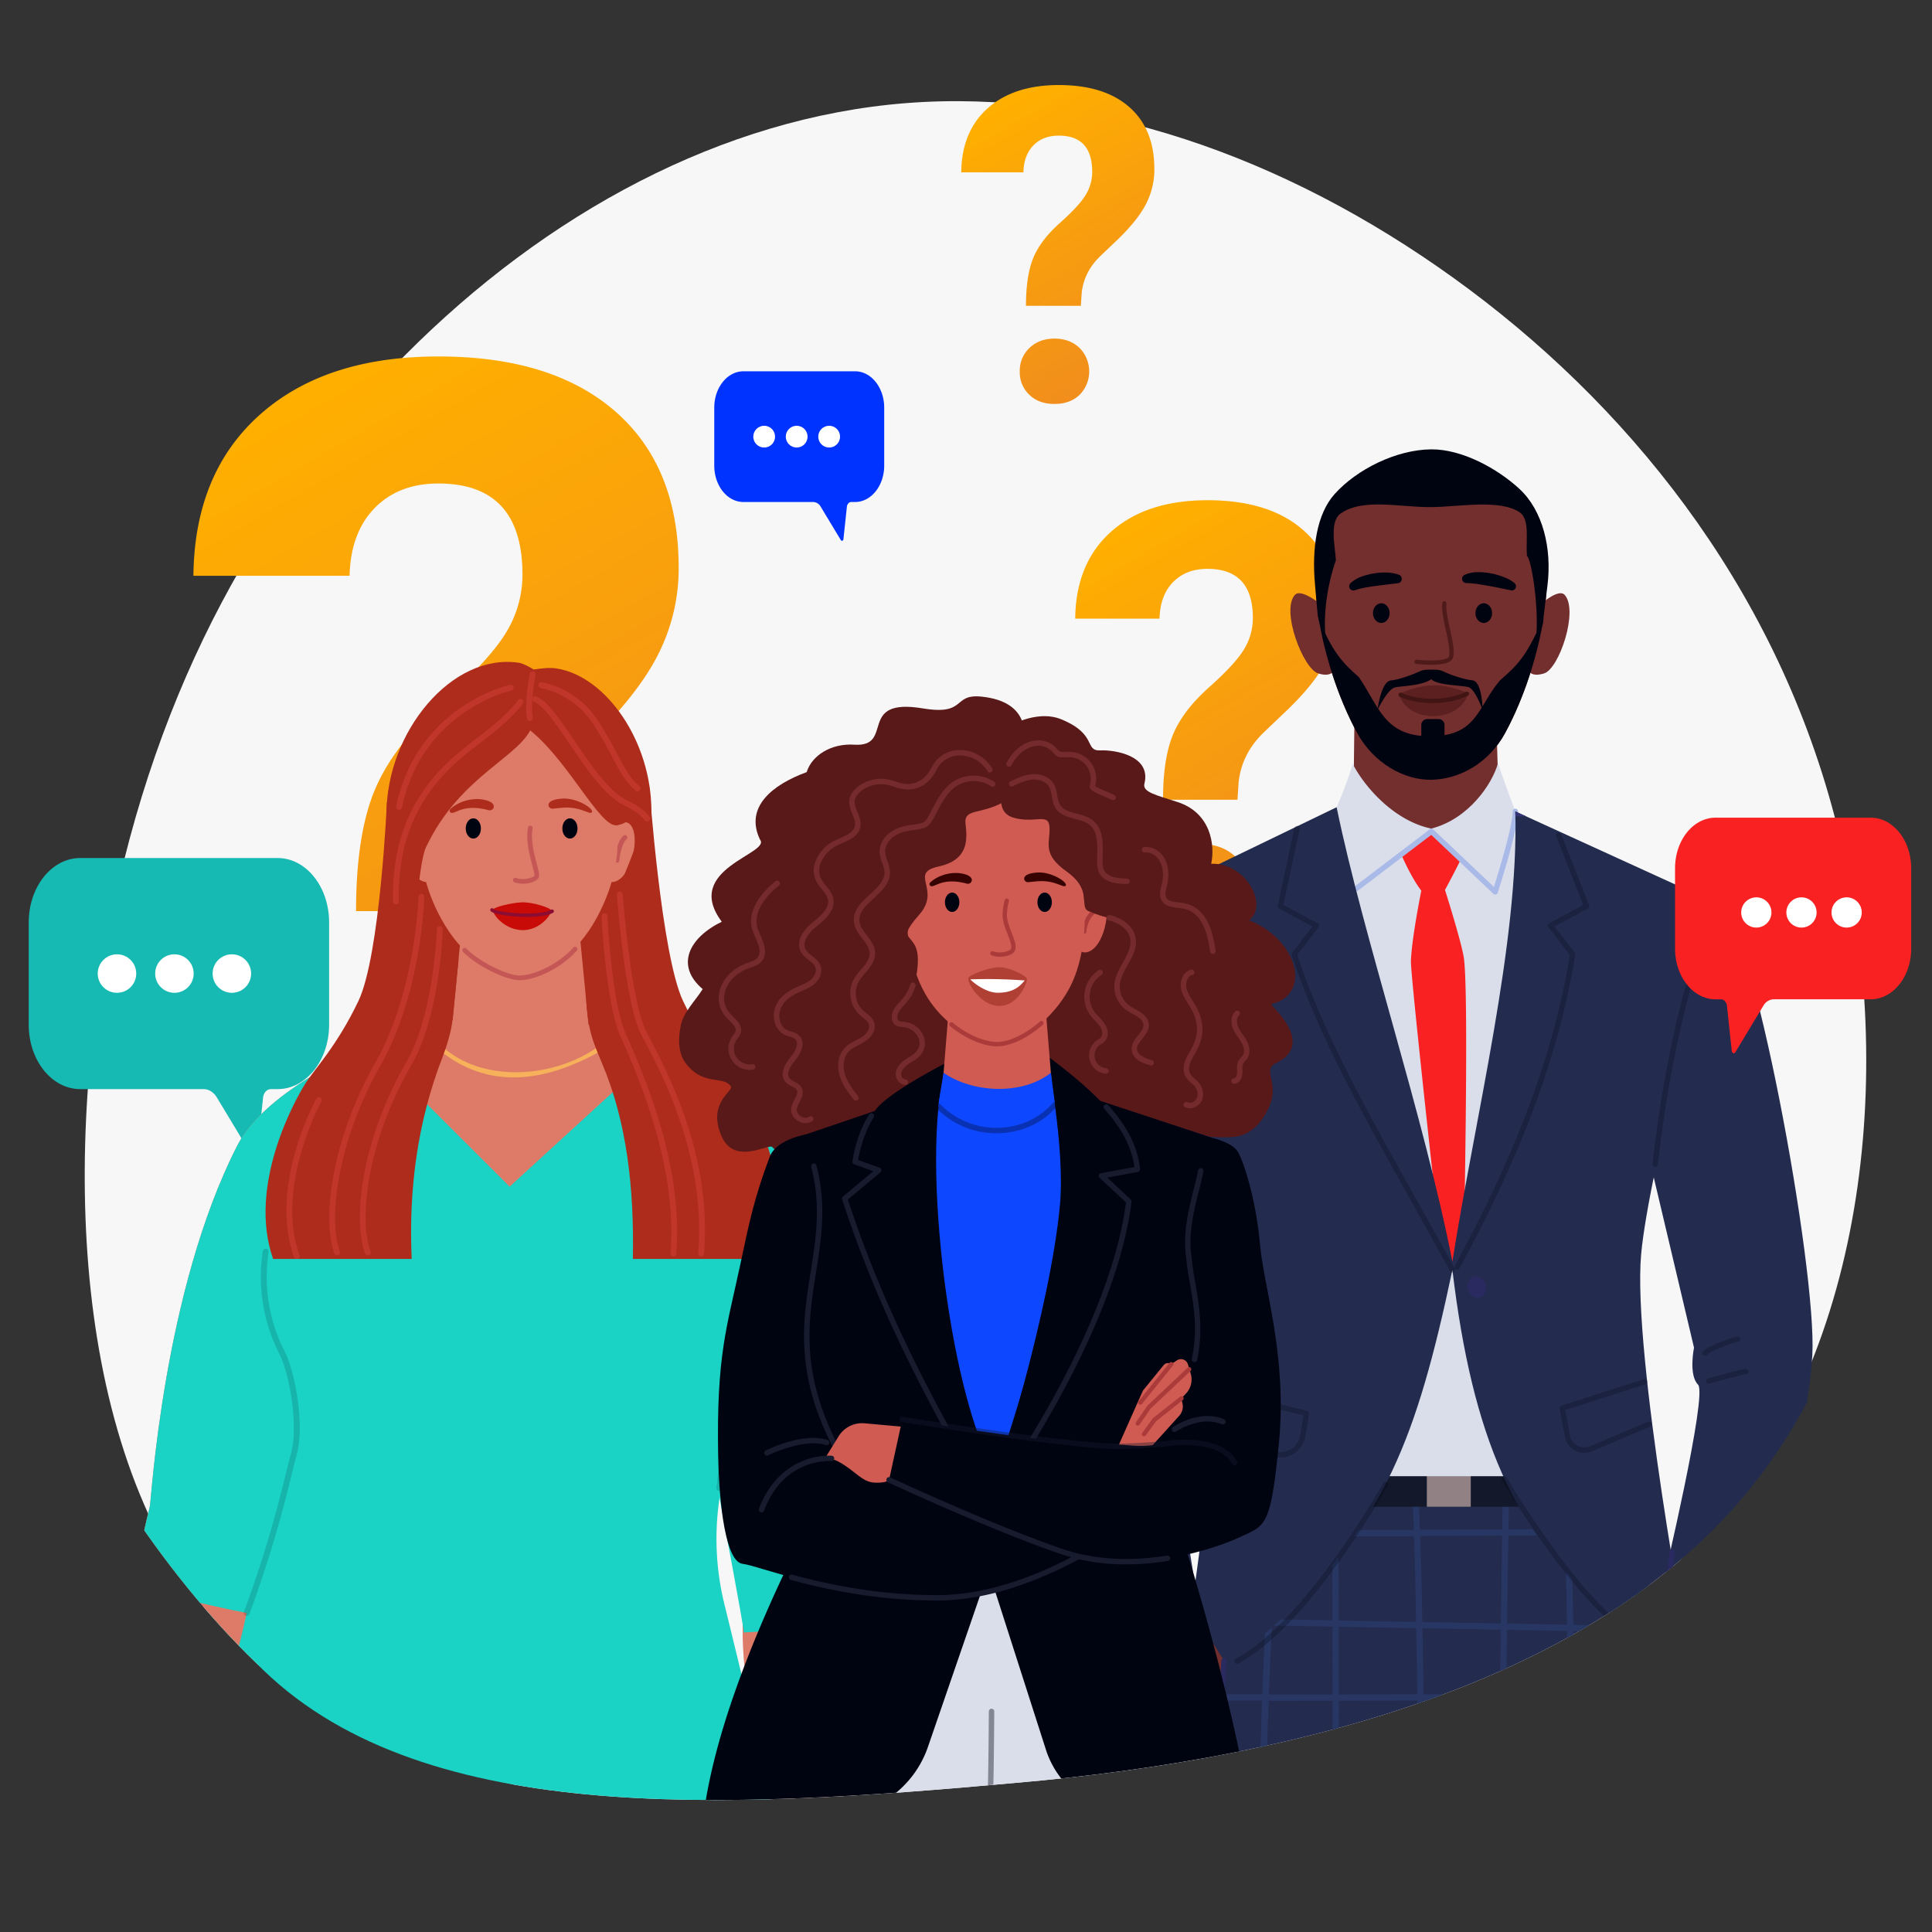 <svg xmlns="http://www.w3.org/2000/svg" xmlns:xlink="http://www.w3.org/1999/xlink" id="Calque_10" data-name="Calque 10" width="1527.33" height="1527.33" viewBox="0 0 1527.33 1527.33"><rect x="0" y="0" width="1527.33" height="1527.33" fill="#333333" stroke="none"/><defs><style>.cls-1{fill:none;}.cls-2{clip-path:url(#clip-path);}.cls-3{fill:#f7f7f7;}.cls-4{fill:#17bab2;}.cls-5{fill:#fff;}.cls-6{fill:url(#Dégradé_sans_nom_4);}.cls-7{fill:url(#Dégradé_sans_nom_4-2);}.cls-8{fill:#2a2a61;}.cls-9{fill:#232c4f;}.cls-10{fill:#333375;}.cls-11{fill:#283663;}.cls-12{fill:#13182b;}.cls-13{fill:#918184;}.cls-14{fill:#dadeea;}.cls-15{fill:#732f2e;}.cls-16{fill:#f92121;}.cls-17{fill:#a9b9e8;}.cls-18,.cls-33,.cls-42{fill:#000411;}.cls-19{fill:#5c2020;}.cls-20{fill:#401514;}.cls-21{fill:#4f1b1a;}.cls-22{opacity:0.25;}.cls-23{fill:#ae2c1b;}.cls-24{fill:#e87972;}.cls-25{fill:#1ad3c5;}.cls-26{fill:#dd7b68;}.cls-27{fill:#c45756;}.cls-28{fill:#f6b15a;}.cls-29{fill:#c80b06;}.cls-30{fill:#8c0c32;}.cls-31{fill:#fa98b5;}.cls-32{fill:#e87d9d;}.cls-33{opacity:0.15;}.cls-34{fill:#c1362b;}.cls-35{fill:#703030;}.cls-36{fill:#632b2b;}.cls-37{fill:#591919;}.cls-38{fill:#0d47ff;}.cls-39,.cls-45{fill:#161c2d;}.cls-40{fill:#cf5b52;}.cls-41{fill:#ab3b3a;}.cls-42{opacity:0.32;}.cls-43{fill:#922516;opacity:0.5;}.cls-44{fill:#360202;}.cls-45{opacity:0.38;}.cls-46{opacity:0.4;}.cls-47{fill:#752b2b;}.cls-48{fill:url(#Dégradé_sans_nom_4-3);}.cls-49{fill:#03f;}</style><clipPath id="clip-path"><path class="cls-1" d="M1469.55,627.25c49.43,185,29.79,412.05-91.24,555.92S1035,1389.26,802.63,1409.47c-231.54,20.93-474.18,34.71-600.29-95C54.59,1172.18-71,895.47-33.44,701.64S83.8,300.26,196,188.84C307.48,76.71,590.5,75.43,735.88,64s380.2,42.64,515.1,139.84S1420.92,442.94,1469.55,627.25Z"></path></clipPath><linearGradient id="D&#xE9;grad&#xE9;_sans_nom_4" x1="1045.17" y1="689.46" x2="886.03" y2="413.81" gradientUnits="userSpaceOnUse"><stop offset="0.01" stop-color="#f18e1c"></stop><stop offset="0.98" stop-color="#ffaf00"></stop></linearGradient><linearGradient id="D&#xE9;grad&#xE9;_sans_nom_4-2" x1="514.39" y1="826.26" x2="219.64" y2="315.73" xlink:href="#D&#xE9;grad&#xE9;_sans_nom_4"></linearGradient><linearGradient id="D&#xE9;grad&#xE9;_sans_nom_4-3" x1="903.77" y1="283.94" x2="786.47" y2="80.76" xlink:href="#D&#xE9;grad&#xE9;_sans_nom_4"></linearGradient></defs><g class="cls-2"><path class="cls-3" d="M1450.14,644.73c49.43,185,29.79,412.05-91.23,555.92S1015.56,1406.75,783.22,1427c-231.53,20.93-473.09-.16-599.21-129.82C58.62,1166.69,48.67,927.67,86.2,733.85S208,392.18,320.26,280.76C431.7,168.62,571.09,92.91,716.47,81.51s298.25,41.4,433.15,138.61S1401.51,460.42,1450.14,644.73Z"></path><path class="cls-4" d="M63.4,678.3H219.49c22.47,0,40.69,22.78,40.69,50.87v80.94C260.18,838.2,242,861,219.49,861h-5.44c-3.07,0-5.66,2.84-6.07,6.65L203.15,913c-.24,2.25-2.55,3-3.64,1.19l-28.13-46.69c-2.47-4.1-6.33-6.51-10.44-6.51H63.4c-22.47,0-40.69-22.77-40.69-50.86V729.17C22.71,701.08,40.93,678.3,63.4,678.3Z"></path><circle class="cls-5" cx="183.3" cy="769.64" r="15.22"></circle><circle class="cls-5" cx="137.89" cy="769.64" r="15.22"></circle><circle class="cls-5" cx="92.48" cy="769.64" r="15.22"></circle><path class="cls-6" d="M919.42,632.24q0-32.25,7.81-51.31t28.63-37.62q20.8-18.57,27.7-30.16a47.31,47.31,0,0,0,6.89-24.52q0-38.91-35.86-38.93-17,0-27.24,10.5t-10.69,28.89H850q.46-43.9,28.39-68.77t76.21-24.87q48.74,0,75.64,23.6t26.89,66.59a81,81,0,0,1-8.73,36.94q-8.75,17.42-30.58,38.54l-18.62,17.75q-17.48,16.77-20,39.35l-.92,14Zm-6.67,70.46q0-15.35,10.46-25.33t26.78-10q16.34,0,26.79,10t10.46,25.33q0,15.12-10.23,25t-27,9.85q-16.77,0-27-9.85T912.75,702.7Z"></path><path class="cls-7" d="M281.48,720.28q0-59.71,14.48-95t53-69.69q38.53-34.38,51.3-55.84a87.68,87.68,0,0,0,12.78-45.42q0-72.06-66.43-72.1-31.5,0-50.45,19.44c-12.63,12.92-19.23,30.8-19.8,53.51H152.9q.84-81.33,52.58-127.38t141.14-46q90.27,0,140.09,43.71t49.81,123.33a150,150,0,0,1-16.18,68.41q-16.17,32.25-56.63,71.39l-34.48,32.86q-32.37,31.08-37.05,72.88l-1.7,26Zm-12.35,130.5q0-28.42,19.38-46.91t49.6-18.45q30.22,0,49.6,18.45t19.38,46.91q0,28-18.95,46.27t-50,18.23q-31.08,0-50-18.23T269.13,850.78Z"></path><path class="cls-8" d="M1315.05,1249.66c17.46,16.27,29.35,36.8,35.84,61.44C1335.53,1310.37,1312.49,1269.41,1315.05,1249.66Z"></path><path class="cls-8" d="M945.19,1255.33c-20.16,13.76-34.76,37-44.16,68.94C927,1311.28,942.43,1288.93,945.19,1255.33Z"></path><path class="cls-9" d="M1012.12,1127.5s-45.56,96.52-52.66,204.09c-11.83,179.23,1.64,412,4.39,447.66,4.38,57.06,21.94,395,21.94,395l74.61-4.39s35.24-291.4,39.5-388.41c4.69-106.61,68-421.34,59.25-425.73-.63-.31-27.61-.61-28.27-.9-8.77-3.84-18.23,3.94-16.51,13.35,12.9,70.43,57.65,316.93,68.92,408.89,12.18,99.36,37.3,399.39,37.3,399.39h87.78s5.33-325.91,8.78-434.5c3.64-114.61,12.6-341.14-6.58-458.64C1303,1236.9,1257.9,1088,1257.9,1088Z"></path><path class="cls-10" d="M1260,1094.91l-48.2.5-35.09,5.65,84.93-.65C1261,1098.34,1260.45,1096.5,1260,1094.91Z"></path><path class="cls-11" d="M1305,2115.93q-.08-18.43-.07-36.86l5.12-.17c0-1.64.06-3.28.09-5l-5.21.18q0-24.27-.17-48.45l6.25-.21.09-4.94-6.38.2c0-.85,0-1.7,0-2.55q-.29-26.42-.55-52.82l8-.19.09-5-8.12.19q-.27-25-.53-50.08h9.63c0-1.65.07-3.29.1-4.94l-9.78,0q-.26-24.3-.5-48.6l11.28.19c0-1.65.08-3.3.11-4.94l-11.45-.2-.75-72.46,13.9-.16c0-1.67.08-3.31.13-4.94l-14.08.14q-.27-25.46-.53-50.9l8.63.07,7.49.09c0-1.62.11-3.25.16-4.9-5.45-.06-10.89-.13-16.34-.18l-.54-52.38,18.55-.18c.06-1.86.11-3.72.17-5.59l-18.78.19q-.29-26.89-.56-53.8,10.38-.25,20.75-.54c0-1.64.07-3.28.11-4.93l-20.91.53q-.24-22.76-.47-45.52,11.08-.27,22.18-.58l.06-4.93-22.3.58q-.19-19.2-.4-38.38c7.67-.23,15.33-.49,23-.74,0-1.65,0-3.3,0-5q-11.52.38-23.06.75-.25-24.23-.5-48.43,11.66-.36,23.3-.75c0-1.65,0-3.3-.07-5-7.76.25-15.52.52-23.28.75l-.06-5.15q-.26-25.12-.52-50.26l22.4-.53-.21-4.94-22.24.52-.53-50.2,19.85,0c-.12-1.65-.26-3.3-.39-4.94l-19.51,0-.51-48.72,14.62.26c-.25-1.67-.5-3.33-.76-5l-13.91-.25q-.32-31.41-.65-62.84c-1.65-6.24-3.38-12.64-5.14-19.09,0,1.57,0,3.15,0,4.72q-24.66.24-49.31.47-.74-26-1.71-52,19,.14,37.93.34c-.47-1.66-1-3.32-1.42-5q-18.35-.17-36.7-.32l-.24-6.69q-.4-10-.87-20.06c-.15-3.17-5.08-3.18-4.94,0q.63,13.35,1.15,26.72-20.76-.16-41.53-.3c.06-2.55.1-5.1.16-7.64q.18-7.62.39-15.22c.08-3.18-4.85-3.18-4.94,0-.2,7.61-.36,15.22-.54,22.84q-34.48-.18-69-.27c-.13-2.16-.25-4.33-.4-6.49-.21-3.16-5.15-3.18-4.94,0,.15,2.16.26,4.32.4,6.48q-28.35-.06-56.69,0l0-16.6c0-3.17-4.94-3.18-4.93,0q0,8.31,0,16.6c-5.2,0-10.39,0-15.58,0q-17.77,0-35.53.07-.93,2.35-1.92,4.92h10.28a2.49,2.49,0,0,0-.86,1.68q-2.42,25.82-4.35,51.66h-9.83l-13.24,0c-.48,1.63-.95,3.27-1.43,4.93l24.11,0q-2.42,32.77-4.16,65.59c-9.6-.17-19.2-.37-28.79-.54l-6.12-.1c-.28,1.64-.56,3.29-.83,4.95l35.48.64q-1.45,27.32-2.49,54.66l-39,.06c-.1,1.64-.19,3.29-.29,4.93l39.1,0q-1,27.35-1.71,54.7c-13.28.08-26.57.09-39.86.12l-.15,4.88h5.15c11.58,0,23.16-.11,34.74-.18q-.69,28.26-1.08,56.53-20,.17-40,.25c0,1.66,0,3.31,0,5,13.32-.08,26.63-.14,39.94-.25q-.32,24.21-.46,48.43-19.8.16-39.6.25l0,5c13.18-.08,26.36-.14,39.54-.25q-.1,18.81-.14,37.62-19.5.18-39,.3c0,1.65,0,3.3.08,4.95q17.5-.12,35-.25l3.94,0q0,22.18,0,44.36c0,.38,0,.77,0,1.15q-19,.18-38,.29c0,1.66.08,3.31.13,5q17-.12,33.92-.25l4,0q.07,25.9.27,51.82l-36.52.38c.07,1.65.13,3.3.19,4.93l36.36-.38q.19,24.33.5,48.66-17.37,0-34.75.1c.09,1.67.17,3.31.25,4.93l34.55-.12q.33,26.67.76,53.32h-.39q-15.92,0-31.83-.08c.09,1.38.18,2.61.26,3.66,0,.4.07.86.1,1.29l31.93,0q.52,32.76,1.16,65.53l-25.13-.47-3.89-.07c.09,1.65.19,3.29.28,5l28.83.53q.54,27.36,1.14,54.72l-26.84,0c.09,1.63.18,3.28.27,4.93l26.67,0q.6,27.33,1.24,54.67c-8.3.06-16.6.06-24.9.09.08,1.62.17,3.24.26,4.86l24.75-.13q.66,28.24,1.35,56.49c-7.69.07-15.37.11-23,.16.08,1.66.17,3.32.26,5l18.42-.12,4.49,0,1.17,48.43-21.5.15c.09,1.67.18,3.32.26,5l15.58-.1c1.93,0,3.85-.05,5.78-.06l.3,12.65q.29,11.66.56,23.3l-20.32.09c.08,1.67.17,3.31.25,4.91,6.73,0,13.46,0,20.19-.08q.56,23.59,1.1,47.21l5-.3q-.52-23.47-1.08-46.94c9.61-.06,19.22-.1,28.83-.18,5.73-.05,11.46-.13,17.19-.19q0,18,0,36c0,2.88,0,5.76,0,8.65l4.94-.29-.06-44.43,6.25-.08c.19-1.61.38-3.25.57-4.93l-6.83.09q0-18.06,0-36.12l11.06-.17c.19-1.65.38-3.29.57-5-3.88.05-7.76.13-11.64.18l-.06-48.44c5.72-.07,11.45-.18,17.18-.27.18-1.65.36-3.3.55-5l-17.74.27q0-28.18-.08-56.36c8-.09,16-.21,24-.31.18-1.63.35-3.25.52-4.87-8.16.11-16.31.25-24.47.34q0-13.58,0-27.15l0-27.08,30.1,0c.16-1.65.33-3.3.49-4.94l-30.6,0q0-26.76-.07-53.52l35.65.67c.15-1.66.29-3.29.43-4.93l-36.09-.67q0-33.32-.08-66.65,20.49,0,41,0c.07-1.62.15-3.25.25-5q-20.61,0-41.24.08,0-26.7-.07-53.39,23.25,0,46.5.07c.2-1.64.4-3.28.61-4.94q-23.57,0-47.12-.06l-.06-49.21,54-.45c.24-1.69.5-3.4.75-5.11l-54.73.57q0-25.9-.07-51.83,31.4-.39,62.79-.88c.26-1.66.52-3.31.79-5q-31.8.49-63.58.89,0-22.76-.06-45.51,32.08-.4,64.19-.9c0,6.44.1,12.87.14,19.31q.08,10.52.13,21c1.56-9.79,3.15-19.62,4.75-29.41,0-3.67-.05-7.34-.08-11l1.88,0c.28-1.66.55-3.31.82-5l-2.73,0q-.13-18.86-.31-37.71l9.3-.19c.27-1.65.55-3.31.82-5l-10.16.21q-.2-24.22-.44-48.45,28.86-.52,57.73-1.15-.17,24.22-.29,48.46-22.08.48-44.18.88l.87,4.93q21.64-.42,43.28-.87-.09,18.95-.17,37.87-18.26.35-36.52.64c.29,1.64.57,3.29.86,4.94q17.82-.3,35.64-.61-.07,20.77-.15,41.57c0,1.31,0,2.63,0,3.94q-13.83.25-27.67.48c.28,1.65.57,3.3.84,4.94q13.41-.22,26.82-.46-.06,26.23-.08,52.48l-18,.19q.43,2.63.86,5.24l17.14-.13q0,25.24,0,50.5l-9.14,0c.26,1.67.51,3.32.76,5l8.38,0q0,26.36.1,52.7h-1c.07.56.15,1.16.22,1.72.13,1,.26,2.13.39,3.22h.42c0,1.22,0,2.45,0,3.68,1.56,13.26,3.31,29.37,5.16,47.43q-.13-25.58-.24-51.14,26.57-.13,53.12-.36-.11,35.41-.33,70.83l-50.68-1c.16,1.64.33,3.3.49,5l42.27.81,7.89.14q-.15,24.91-.37,49.82l-44.86.06c.15,1.64.31,3.29.46,4.94l44.35-.06q-.2,22.29-.4,44.57c0,2.28,0,4.55-.08,6.82l-.92,0q-19.05.4-38.11.77l.45,4.92q19.26-.37,38.52-.77-.31,27.9-.7,55.81-16.4.43-32.8.8c.15,1.65.29,3.3.44,4.93q16.14-.37,32.28-.77-.35,24.22-.8,48.46-13.6.36-27.23.67c.15,1.66.29,3.3.43,4.93q13.36-.32,26.71-.64-.35,18.34-.75,36.67c-7.6.18-15.2.33-22.79.49.14,1.66.28,3.31.42,4.91,7.42-.16,14.84-.3,22.25-.47q-.61,27-1.43,53.91h5q.81-27,1.42-54,28.62-.68,57.24-1.45.46,27.74,1,55.48h4.19c-.44-18.53-.64-37.07-.72-55.61l4.3-.13c0-1.61.06-3.24.09-4.91Zm-290.46-958.08a2.06,2.06,0,0,0-.54-1.68l39.21,0q0,26.68.07,53.38-21.52,0-43,0Q1012.15,1183.67,1014.53,1157.85Zm-4.68,56.59q21.7,0,43.43,0l.09,66.53-47.62-.89Q1007.47,1247.26,1009.85,1214.44Zm-4.34,70.62q23.94.43,47.86.87,0,26.82.08,53.63l-50.35.07Q1004.12,1312.33,1005.51,1285.06ZM1001.25,1398q.71-26.7,1.67-53.41h.42l50.11-.07q0,27.13.07,54.28-26.14.29-52.29.46C1001.24,1398.82,1001.24,1398.4,1001.25,1398Zm-.14,6.07q26.21-.15,52.42-.43,0,28.19.07,56.38-26.82.33-53.66.57Q1000.41,1432.31,1001.11,1404.05Zm-1.24,61.48q26.86-.24,53.74-.57l.06,48.43q-27.18.34-54.38.58Q999.5,1489.75,999.87,1465.53Zm-.63,53.41q27.21-.24,54.44-.58,0,18.81,0,37.61-27.35.33-54.7.59Q999.09,1537.75,999.24,1518.94Zm-.22,42.57q27.36-.26,54.72-.58l.06,45.51q-27.4.33-54.79.59Q999,1584.26,999,1561.51Zm0,50.47q27.39-.26,54.78-.58l0,36.68q0,7.58,0,15.15l-54.56.56Q999.1,1637.89,999,1612Zm.33,56.75,11.07-.11q21.72-.22,43.46-.41l.06,49.16-16.32,0q-18.88,0-37.76.08Q999.56,1693.09,999.35,1668.73Zm.57,53.62q27-.06,54,0,0,26.7.07,53.39-26.65,0-53.32,0Q1000.26,1749,999.92,1722.35Zm.86,58.24q26.63,0,53.25,0,0,33.27.08,66.55-26.07-.5-52.14-1Q1001.33,1813.4,1000.78,1780.59Zm2,104.13q-.35-16.77-.68-33.55l52,.94q0,26.81.07,53.62l-51,.06Q1003,1895.26,1002.75,1884.72Zm.57,26h0l50.86-.07q0,27.15.07,54.28-24.86.27-49.7.44Q1003.93,1938.05,1003.32,1910.73Zm1.36,59.47q24.8-.15,49.6-.42,0,28.18.07,56.37-24.15.31-48.31.53Q1005.35,1998.44,1004.68,1970.2Zm1.48,61.43q24.11-.23,48.2-.51l.06,48.43q-23.54.3-47.07.52Q1006.75,2055.85,1006.16,2031.63Zm2.18,89.37-.87-36q23.47-.21,47-.49,0,18,0,36.09Q1031.41,2120.84,1008.34,2121Zm49.8-964.86q28.5,0,57,.07,1.62,26.58,2.54,53.21-29.73.07-59.46.1Q1058.18,1182.84,1058.14,1156.14Zm.08,58.32q29.8,0,59.6-.07c.75,22.61,1.24,45.23,1.65,67.84l-61.16-1.14Zm.09,71.56q30.63.59,61.25,1.15l.54,30.2c.13,7.37.22,14.74.34,22.1l-62.06.08Q1058.35,1312.79,1058.31,1286Zm.08,58.47,62.13-.08q.43,26.73.79,53.47-31.43.49-62.85.85Q1058.43,1371.61,1058.39,1344.49Zm.11,79.77,0-20.69q31.44-.35,62.89-.81.36,28.11.65,56.21-31.74.55-63.47,1Zm0,40.64q31.76-.42,63.51-1,.23,24.22.44,48.44-31.93.56-63.89,1Zm.12,91q0-18.81-.05-37.62,32-.4,63.93-1,.15,18.86.28,37.7Q1090.75,1555.51,1058.67,1555.91Zm126.08-98.18q-28.9.64-57.82,1.16-.29-28.11-.63-56.2,29.46-.46,58.92-1Q1185,1429.71,1184.75,1457.73Zm.51-61q-29.52.56-59,1-.33-25.87-.72-51.73c0-.56,0-1.11,0-1.67l60.3-.08Q1185.5,1370.54,1185.26,1396.76Zm.87-84c-.11,8.86-.19,17.72-.29,26.59l-60.43.08q-.4-26.1-.87-52.21l61.89,1.18Q1186.28,1300.62,1186.13,1312.8Zm.36-29.3-62-1.18c-.44-22.65-1-45.31-1.77-68q32.4-.09,64.8-.27Q1186.91,1248.8,1186.49,1283.5Zm1.08-74.35q-32.53.16-65.06.26-.9-25-2.24-50c-.06-1.08-.14-2.16-.2-3.24q34.28.09,68.55.27Q1188,1182.82,1187.57,1209.15Zm112.24,865.13q-18.18.55-36.35,1.08c-6.42.18-12.84.33-19.26.5q.43-24.24.79-48.48,27.09-.7,54.19-1.53Q1299.46,2050.07,1299.81,2074.28Zm-.69-53.38c-11.89.36-23.77.74-35.66,1.07-6.13.17-12.27.31-18.4.47q.21-14.3.39-28.59c.12-9.07.2-18.14.3-27.21q26.4-.56,52.78-1.16Q1298.8,1993.2,1299.12,2020.9Zm-.63-60.36q-26.34.62-52.68,1.16.29-25.64.54-51.29l51.69-.07Q1298.25,1935.45,1298.49,1960.54Zm-.87-103.84q.2,24.35.38,48.7h-5l-46.6.06q.21-24.85.36-49.71Zm0-5-27.19-.49-23.62-.45q.21-35.47.31-71c12.31-.09,24.61-.16,36.91-.28l13-.13Zm-.58-77.28q-24.94.26-49.9.48.08-26,.09-51.92,24.71.2,49.4.45Q1296.83,1749,1297,1774.47Zm-.45-55.92q-24.68-.25-49.36-.45c0-11.92,0-23.83,0-35.74,0-5.23,0-10.45,0-15.68q24.43-.18,48.87-.41Q1296.34,1692.42,1296.56,1718.55Zm-.59-63.39c0,1.85,0,3.69,0,5.54l-48.83.51q0-26.55-.11-53.1,24.2-.54,48.38-1.14Zm-.56-53.12-11.85.3q-18.24.44-36.49.81-.09-22.76-.22-45.51,24-.53,48.09-1.13Q1295.18,1579.28,1295.41,1602Zm-.52-50.46-11.33.29q-18.36.44-36.74.81-.1-19-.23-38.11,24-.63,47.9-1.33Q1294.69,1532.41,1294.89,1551.58Zm-.45-43.31c-10.33.31-20.65.64-31,.93-5.64.16-11.27.28-16.91.43q-.18-24.23-.39-48.44,23.88-.64,47.77-1.33Zm-.56-53.38q-15.21.46-30.42.91c-5.78.16-11.56.29-17.34.44q-.27-27.87-.64-55.76,23.91-.49,47.82-1Q1293.6,1427.16,1293.88,1454.89Zm-.63-60.4q-23.91.55-47.82,1.06c-.08-6.43-.14-12.85-.23-19.27q-.21-16-.45-32l48-.07Q1293,1369.34,1293.25,1394.49Zm-.58-55.24-48,.06q-.37-24.88-.82-49.77l48.31.89Q1292.42,1314.84,1292.67,1339.25Zm-99.1-182.73q20.91.12,41.81.24,1,26,1.73,52.1-22.29.17-44.58.26Q1193,1182.81,1193.57,1156.52Zm-1.13,57.55q22.39-.12,44.79-.31,1,35.37,1.58,70.73-23.7-.43-47.39-.9Q1191.86,1248.84,1192.44,1214.07Zm-1.09,74.47,42.56.81,5,.09q.43,24.94.82,49.88l-49,.06Q1191,1314,1191.35,1288.54Zm-.64,55.78,49.09-.07q.39,25.71.69,51.41H1240q-24.88.51-49.78,1Q1190.44,1370.5,1190.71,1344.32Zm-.55,57.27q25.2-.46,50.4-1,.35,27.89.6,55.78-25.73.68-51.45,1.25Q1189.92,1429.62,1190.16,1401.59Zm-.48,61q25.77-.57,51.53-1.24.22,24.23.41,48.44-26.13.67-52.25,1.27Q1189.51,1486.79,1189.68,1462.56Zm-.33,53.41q26.14-.59,52.3-1.26.13,19,.24,38.08-26.36.57-52.73,1.07Q1189.25,1534.92,1189.35,1516Zm-.21,42.85q26.38-.49,52.78-1.08.12,22.76.18,45.52-26.55.57-53.1,1.08Q1189.06,1581.57,1189.14,1558.82Zm-.23,81.33q0-15.42.08-30.85,26.57-.51,53.13-1.09.06,16.17.11,32.35c0,6.9,0,13.8,0,20.7l-53.35.56C1188.91,1654.6,1188.9,1647.38,1188.91,1640.15ZM1242.17,1775q-26.57.21-53.14.32-.08-26.32-.14-52.65,26.7.13,53.4.33Q1242.26,1749,1242.17,1775Zm-53.28-57.3q0-25.28,0-50.56l53.35-.41q0,25.68,0,51.34Q1215.59,1717.87,1188.89,1717.69Zm53.24-504c14-.11,27.92-.19,41.87-.32l7.36-.08q.38,36.08.76,72.16l-21.72-.4-26.63-.5Q1243.09,1249.16,1242.13,1213.73Zm1.25,903.78q.4-18.36.73-36.7,27.89-.73,55.77-1.58.25,18.41.53,36.82Q1271.9,2116.84,1243.38,2117.51Z"></path><path class="cls-12" d="M1287.82,1191.14c-14.37-51.79-29.92-103.14-29.92-103.14l-245.78,39.5s-11.78,25-24.29,63.64Z"></path><rect class="cls-13" x="1127.98" y="1158.23" width="34.73" height="32.92"></rect><path class="cls-14" d="M976.45,1167h323.6c-5.7-61.24-10.72-134.56-7-175.55,6-67.09,65.83-276.5,65.83-276.5l-179.94-81.2H1069.18L906.79,710.56s60.57,229,65.83,302.83C975.31,1051.12,976.21,1114.19,976.45,1167Z"></path><path class="cls-15" d="M1070.85,559.25l-.72,60.68s31.75,46,56.94,45.22,54.74-23.58,56.56-26.67-.73-65.32-.73-67.64S1070.85,559.25,1070.85,559.25Z"></path><path class="cls-16" d="M1157.05,756.09c-2.54-14.17-14.72-52.55-14.72-52.55s20.3-37.32,19-40.55c-6.37-5.11-17.86-8.6-29.6-8a62.67,62.67,0,0,0-28.77,9.28s10.28,26.51,20.65,39.85c0,0-7.66,37.69-8.21,55.79-.36,12,24.69,236.46,24.69,236.46s17.23,4.21,17,1.09S1161.69,782,1157.05,756.09Z"></path><path class="cls-14" d="M1069.46,604c10.24,19.75,34,45.38,62.23,51.06l-59.31,47.32s-14.81-49.19-15.72-64.19A348.76,348.76,0,0,0,1069.46,604Z"></path><path class="cls-17" d="M1072.39,704.44a2.11,2.11,0,0,1-1.29-3.79l59.31-45.12a2.11,2.11,0,1,1,2.55,3.36L1073.66,704A2.09,2.09,0,0,1,1072.39,704.44Z"></path><path class="cls-14" d="M1184.19,603.45c-4.37,16-23,44-52.66,51.56L1182,705s16-49.68,16-63.58C1192.89,628.63,1184.19,603.45,1184.19,603.45Z"></path><path class="cls-17" d="M1182,707.12a2.1,2.1,0,0,1-1.45-.58l-50.44-47.8a2.11,2.11,0,0,1,2.9-3.07l48,45.49c3.51-11.17,14.91-48.32,14.83-59.71a2.12,2.12,0,0,1,2.1-2.13h0a2.11,2.11,0,0,1,2.11,2.1c.1,14.08-15.39,62.19-16,64.24a2.09,2.09,0,0,1-1.48,1.39A1.93,1.93,0,0,1,1182,707.12Z"></path><path class="cls-9" d="M1056.66,638.14,906.79,710.56s54,229,59.25,302.83c5.28,74-31.72,310-31.72,310s38.4-5.67,77.07-42.25c83.1-78.59,108.39-143,136.79-277.23,15.86,132.37,49.38,208.21,118.59,266.26,22.68,19,68.76,40.23,68.76,40.23s-45.24-239.64-38.13-318.92c6-67.09,61.44-276.5,61.44-276.5l-160.92-73.52c2.9,103.4-31.79,241.81-49.74,355.87C1125.49,881.45,1077.78,741,1056.66,638.14Z"></path><path class="cls-15" d="M1050.75,483.1s-21.31-19.37-27.16-12.75c-11,12.46,6.58,58.26,18.46,62s13-3.77,13-3.77Z"></path><path class="cls-15" d="M1212,483.1s19.12-19.37,25-12.75c11,12.46-4.39,58.26-16.28,62s-13-3.77-13-3.77Z"></path><path class="cls-15" d="M1131.39,616.45c-20.94.32-45.37-12.78-58.56-37.11-20.9-38.53-32.9-88.23-32.6-117.11.57-55.75,40.72-95.63,91.16-96.08,51-.45,90.59,40.33,91.16,96.08.3,28.88-11.71,78.58-32.6,117.11C1176.75,603.67,1153.45,616.11,1131.39,616.45Z"></path><path class="cls-18" d="M1131.39,400.91c21.76-.19,53.94-6.5,69.84,4,8.33,5.52,4.93,21.54,5.83,34.41,3.52,2.74,9.18,38,7.56,61.56,2.29-2.16,3.82-3.51,5-7.56.6-5.72,3.16-25.9,3.73-30.6,3.59-29.35-3.7-59.1-22.1-76.16-17.16-15.91-45.24-31.54-69.85-31.33-27.85.25-59,16-76.31,35.33-14.07,15.66-18.21,42.56-15.49,71.89.43,4.73,1.55,18.74,2.16,24.48,1.82,8.26,3.15,12.15,5.85,14.31-1.62-26.19,5.39-49.81,8.45-58.23-.36-10.08-5.51-30.5,3.77-37.05C1077.51,393.51,1106.84,401.12,1131.39,400.91Z"></path><path class="cls-18" d="M1042.45,488.48c4.35,27.77,14.92,62.36,30.38,90.86,13.19,24.33,37.62,37.43,58.56,37.11,22.06-.34,45.37-12.78,58.56-37.11,15.45-28.5,26-63.09,30.37-90.86-13.23,28.23-17.57,34.74-34.59,49.46-18,21.26-17.82,44.64-56.63,44.09-34.94-.49-39.19-23.9-54.79-46.65C1061.6,524.31,1052.55,514.53,1042.45,488.48Z"></path><path class="cls-19" d="M1158.74,547.08l.12,0a2.24,2.24,0,0,1,1.29,2.87c-8.41,21.39-45.11,21.57-53.61.7a2.22,2.22,0,0,1,1.22-2.9C1125.91,540.4,1138.05,539.53,1158.74,547.08Z"></path><path class="cls-20" d="M1132.38,555.8c-9.25,0-18.46-1.67-25.87-5a1.69,1.69,0,0,1,1.39-3.08c14.31,6.49,36.63,6.2,50.81-.67a1.69,1.69,0,1,1,1.47,3C1152.3,553.88,1142.31,555.8,1132.38,555.8Z"></path><path class="cls-21" d="M1131.25,525.54a112.42,112.42,0,0,1-11.62-.66,1.69,1.69,0,0,1,.36-3.36c11.53,1.25,24.5.57,25.41-2.43,1.25-4.16-.61-12.7-2.42-21-1.72-7.84-3.49-15.95-2.83-21.34a1.7,1.7,0,0,1,1.89-1.46,1.67,1.67,0,0,1,1.46,1.88c-.59,4.81,1.12,12.63,2.78,20.2,2,9.08,3.86,17.65,2.35,22.66C1147.29,524.49,1138.93,525.54,1131.25,525.54Z"></path><path class="cls-18" d="M1098.54,484.69c0,4.31-3,7.8-6.58,7.8s-6.59-3.49-6.59-7.8,3-7.8,6.59-7.8S1098.54,480.38,1098.54,484.69Z"></path><path class="cls-18" d="M1179.56,484.69c0,4.31-2.94,7.8-6.58,7.8s-6.58-3.49-6.58-7.8,2.95-7.8,6.58-7.8S1179.56,480.38,1179.56,484.69Z"></path><path class="cls-18" d="M1067.64,461.07a24.91,24.91,0,0,1,9.24-5.42,50.34,50.34,0,0,1,9.51-2.38,49.3,49.3,0,0,1,9.72-.65,31.86,31.86,0,0,1,9.79,1.74,3.47,3.47,0,0,1-.77,6.69H1105l-17.16,2.11c-2.86.39-5.71.84-8.49,1.34a59,59,0,0,0-7.54,1.86l-.79.27a3.35,3.35,0,0,1-4.23-2.11A3.31,3.31,0,0,1,1067.64,461.07Z"></path><path class="cls-18" d="M1193.15,466.4l-7.93-1.65c-2.91-.57-5.85-1.16-8.77-1.65s-5.83-1-8.68-1.44a72.21,72.21,0,0,0-8-.72h-.6a3.39,3.39,0,0,1-1.43-6.44,24.73,24.73,0,0,1,10.6-2.18,50.36,50.36,0,0,1,10,.91,57.69,57.69,0,0,1,9.53,2.6,46.33,46.33,0,0,1,4.63,2c.77.42,1.53.81,2.32,1.31l1.19.8c.44.34.92.75,1.35,1.13a3.26,3.26,0,0,1-2.83,5.63Z"></path><path class="cls-18" d="M1163.92,537.83c-4.65-.38-15.62-3.55-22.64-6.93a15.43,15.43,0,0,0-6.75-1.49h-5.79a15.83,15.83,0,0,0-6.78,1.47c-7.26,3.44-18,6.73-22.18,7-8,.44-10.79,23.3-10.79,23.3s7.8-16,13.5-17.64c4.84-1.38,21.15-1.12,29-6.59,4.52,4.86,24.43,4.85,29.27,6.23,5.7,1.63,11.34,18.36,11.34,18.36S1171.87,538.48,1163.92,537.83Z"></path><path class="cls-18" d="M1128.28,568.46h9a4.67,4.67,0,0,1,4.67,4.67v14.6a0,0,0,0,1,0,0H1123.6a0,0,0,0,1,0,0v-14.6A4.67,4.67,0,0,1,1128.28,568.46Z"></path><path class="cls-15" d="M947.75,1281.11l19.94,31.82s-6.49,65.84-8.14,64.74-38.13-60-38.13-60Z"></path><path class="cls-14" d="M935.32,1239.42l16,40.6s-19.75,28.52-29.17,51.57c-.55-2.75-26.33-50.48-26.33-50.48Z"></path><path class="cls-9" d="M918.59,706.9s-27.84,4-34.84,20.67c-23,54.67-61.26,303.36-54.86,360.43C841.05,1196.63,901,1324.27,901,1324.27c11.89-33.28,26.7-55.23,44.16-68.94,0,0-25.23-155.26-21.94-168.42S962.48,892.7,962.48,892.7Z"></path><polygon class="cls-15" points="1312.13 1267.22 1297.5 1294.83 1317.8 1367.25 1335.53 1310.37 1312.13 1267.22"></polygon><path class="cls-14" d="M1319.44,1246.73l-14.63,33.65c11.73,8.4,20.52,24.53,27.8,44.62l16.09-35.84Z"></path><path class="cls-9" d="M1358.84,715c25.7,5.85,77.64,288.2,73.88,356.23-5.21,94.55-62.08,224.56-81.83,239.92-11-34.37-35.84-61.44-35.84-61.44s35-147.39,27.34-155.07-3.2-29.26-3.2-29.26l-35.11-148.49Z"></path><path class="cls-10" d="M1197.92,641.43c0,1.3,0,2.62.07,3.93h8.5Z"></path><g class="cls-22"><path class="cls-18" d="M977.84,1315.41a2.11,2.11,0,0,1-1-4c55.86-30.08,115.91-137.75,116.5-138.83a2.11,2.11,0,1,1,3.7,2,680.35,680.35,0,0,1-37.41,58.52c-29.66,41.51-56.84,69.09-80.79,82A2.12,2.12,0,0,1,977.84,1315.41Z"></path></g><g class="cls-22"><path class="cls-18" d="M1297.5,1296.94a2,2,0,0,1-.67-.11c-42.69-14.16-106.71-122-109.41-126.56a2.11,2.11,0,1,1,3.63-2.15c.66,1.11,65.92,111,107.11,124.71a2.11,2.11,0,0,1-.66,4.11Z"></path></g><g class="cls-22"><path class="cls-18" d="M1148.18,1006a2.12,2.12,0,0,1-1.86-1.11c-10-18.29-20.26-36.68-30.22-54.47-38.38-68.55-74.63-133.31-94.92-195.32a2.11,2.11,0,0,1,.34-1.94l16-20.71-26.33-14.18a2.09,2.09,0,0,1-1.06-2.3l13.16-61.45a2.11,2.11,0,1,1,4.13.89l-12.83,59.89,27.13,14.61a2.13,2.13,0,0,1,.67,3.16l-16.87,21.78c20.22,61.3,56.18,125.53,94.24,193.51,10,17.8,20.26,36.2,30.24,54.51a2.12,2.12,0,0,1-.84,2.87A2.17,2.17,0,0,1,1148.18,1006Z"></path></g><g class="cls-22"><path class="cls-18" d="M1151.93,1003.8a2.06,2.06,0,0,1-1-.26,2.11,2.11,0,0,1-.84-2.86c49.43-90.7,78.35-168.79,91-245.67l-17-22a2.1,2.1,0,0,1-.4-1.73,2.16,2.16,0,0,1,1.06-1.42l26.88-14.47-21.4-54.26a2.11,2.11,0,1,1,3.92-1.55l22.1,56a2.11,2.11,0,0,1-1,2.63l-26.33,14.18,16,20.71a2.07,2.07,0,0,1,.41,1.63c-12.61,77.65-41.71,156.43-91.56,247.91A2.13,2.13,0,0,1,1151.93,1003.8Z"></path></g><g class="cls-22"><path class="cls-18" d="M1252.49,1148.5a15.72,15.72,0,0,1-15.11-11.28l-4.5-23.59a2.1,2.1,0,0,1,1.43-2.4l65.1-20.85a2.11,2.11,0,1,1,1.29,4l-63.32,20.28,4.09,21.54a11.55,11.55,0,0,0,15.51,7.15l45.9-19.44a2.11,2.11,0,0,1,1.64,3.89l-45.89,19.44A15.74,15.74,0,0,1,1252.49,1148.5Z"></path></g><g class="cls-22"><path class="cls-18" d="M1012.12,1152.2a19.37,19.37,0,0,1-5.18-.7l-44.61-12.26a2.12,2.12,0,0,1,1.12-4.08l44.61,12.27a15.89,15.89,0,0,0,19.53-11.57c.81-3.56,2.18-12.95,2.75-17l-64.7-15.65a2.11,2.11,0,1,1,1-4.1l66.56,16.09a2.11,2.11,0,0,1,1.6,2.34c-.08.59-2,14.51-3.08,19.25a19.85,19.85,0,0,1-9.19,12.52A20.29,20.29,0,0,1,1012.12,1152.2Z"></path></g><path class="cls-8" d="M1174.34,1015.23c1.45,4.44-.42,9-4.19,10.27s-8-1.36-9.45-5.8.42-9,4.19-10.28S1172.89,1010.79,1174.34,1015.23Z"></path><g class="cls-22"><path class="cls-18" d="M1137.59,1514.18l-.35,0a2.12,2.12,0,0,1-1.74-2.43c.84-5,25.08-86.23,26.11-89.68a2.11,2.11,0,0,1,4.05,1.21c-7,23.46-25.33,85.2-26,89.16A2.11,2.11,0,0,1,1137.59,1514.18Z"></path></g><path class="cls-8" d="M1317.79,1369.36a2.1,2.1,0,0,1-2-1.5l-19.21-63.09a2.11,2.11,0,0,1,4-1.23l19.2,63.09a2.12,2.12,0,0,1-1.4,2.64A2.21,2.21,0,0,1,1317.79,1369.36Z"></path><path class="cls-8" d="M959.55,1379.78a2.09,2.09,0,0,1-.94-.22,2.12,2.12,0,0,1-1-2.84c3.45-6.88,6.88-48.48,7.92-63.93a2.11,2.11,0,0,1,4.21.28c-.38,5.77-3.9,56.64-8.35,65.54A2.12,2.12,0,0,1,959.55,1379.78Z"></path><path class="cls-8" d="M1319.44,1248.85l-.27,0a2.11,2.11,0,0,1-1.82-2.37l2.56-19.75a2.11,2.11,0,1,1,4.18.55l-2.55,19.75A2.12,2.12,0,0,1,1319.44,1248.85Z"></path><g class="cls-22"><path class="cls-18" d="M1308.47,922.61l-.24,0a2.1,2.1,0,0,1-1.86-2.33c15.23-134.13,46.33-199.73,46.65-200.38a2.1,2.1,0,0,1,2.82-1,2.13,2.13,0,0,1,1,2.82c-.31.64-31.12,65.69-46.25,199A2.12,2.12,0,0,1,1308.47,922.61Z"></path></g><g class="cls-22"><path class="cls-18" d="M951.5,919.68a2.11,2.11,0,0,1-2.1-2c-4.32-84.17-52.71-186.17-53.2-187.19a2.11,2.11,0,1,1,3.81-1.82c.5,1,49.25,103.77,53.6,188.79a2.11,2.11,0,0,1-2,2.22Z"></path></g><g class="cls-22"><path class="cls-18" d="M920.38,1085.81a2.08,2.08,0,0,1-1.57-.7c-1.84-1.65-16.87-4.4-29.74-6a2.11,2.11,0,1,1,.52-4.19c8.71,1.07,29.3,3.93,32.36,7.35a2.1,2.1,0,0,1-1.57,3.52Z"></path></g><g class="cls-22"><path class="cls-18" d="M890.06,1102.55a2.11,2.11,0,0,1-.67-4.11c1.72-.58,9.84-3.92,17.69-7.16l5.59-2.3a2.11,2.11,0,0,1,1.6,3.9l-5.58,2.3c-8.28,3.42-16.11,6.64-18,7.26A2,2,0,0,1,890.06,1102.55Z"></path></g><g class="cls-22"><path class="cls-18" d="M1348,1071.83a2,2,0,0,1-1.31-.47,2.1,2.1,0,0,1-.33-3c3.44-4.31,24.45-11.77,27.25-11.77a2.11,2.11,0,0,1,0,4.22c-2.87.27-21.72,7.34-24,10.19A2.13,2.13,0,0,1,1348,1071.83Z"></path></g><g class="cls-22"><path class="cls-18" d="M1350.89,1093.77a2.11,2.11,0,0,1-.51-4.16c.64-.16,2.25-.59,4.41-1.18,14.07-3.83,23.23-6.19,25.36-6.19a2.1,2.1,0,0,1,2.11,2.1,2.13,2.13,0,0,1-2.11,2.12c-2.06,0-18.18,4.39-24.25,6-2.21.6-3.85,1-4.49,1.21A2.31,2.31,0,0,1,1350.89,1093.77Z"></path></g><path class="cls-23" d="M514.94,641c0-55.05-35.88-106.56-75.11-112.57-5.25-.81-11.1-.15-18,.82-2.8-1.89-8.53-4.85-11.57-5.3-53.1-8-104.71,54.75-104.71,119.4,0,23.39,16.73,213.2,16.73,213.2H491.54S514.94,668.92,514.94,641Z"></path><path class="cls-24" d="M154.83,1555.48s89.49,295.31,88.55,303-15.18,56.86-2.29,123.25c18.58,95.64,96.28,240.17,132.67,363.55l41.82,7.16s-14.22-389.07-23.92-461.73c-6.16-46.08,42.77-383.1,42.77-383.1Z"></path><path class="cls-25" d="M568.45,1186.9a215.9,215.9,0,0,0,4.2,81.22c12.3,50,33.55,137.6,44.12,188.37,15.42,74,13.88,345.38,13.88,345.38-164.35,23.6-311.67,27.53-431.73,0,0,0-35.46-172.69-46.25-214.32s-67.32-172.38,8.23-309.61c31.23-56.73,53.47-115.52,65.7-151.42a74.14,74.14,0,0,0-3.72-57.25A131.43,131.43,0,0,1,210,989.47c6.9-44.37,81.89-162.08,81.89-162.08L403.08,792l120.66,35.4s98,125.67,90.72,209.7c-.73,8.37-3.25,22.3-17.71,44.37a118.93,118.93,0,0,0-17.08,40.16C574.85,1144.17,571.12,1167.6,568.45,1186.9Z"></path><polygon class="cls-26" points="523.74 827.39 403.08 792 291.93 827.39 402.88 938.1 523.74 827.39"></polygon><path class="cls-26" d="M480.32,660.83c0-1.56,9.39-12.87,15.59-10.52,11.3,4.29,5.17,41-9,46.37-8.19,3.11-11.3-6.24-11.3-6.24Z"></path><path class="cls-27" d="M487.77,682h-.2a1.85,1.85,0,0,1-1.65-2c1.66-15.47,6.57-19.1,7.12-19.47a1.85,1.85,0,0,1,2.07,3.07c-.16.13-4.07,3.38-5.51,16.8A1.85,1.85,0,0,1,487.77,682Z"></path><path class="cls-26" d="M340.77,660.83c0-1.56-9.39-12.87-15.58-10.52-11.3,4.29-5.18,41,9,46.37,8.18,3.11,11.3-6.24,11.3-6.24Z"></path><path class="cls-27" d="M333.33,682a1.86,1.86,0,0,1-1.84-1.65C330,666.69,326,663.55,326,663.52a1.87,1.87,0,0,1-.43-2.56,1.84,1.84,0,0,1,2.51-.51c.55.37,5.46,4,7.11,19.47a1.85,1.85,0,0,1-1.64,2Z"></path><path class="cls-26" d="M466.38,821.74c-43.6,27.45-80.06,26.58-110,0L364.67,736h93.39Z"></path><path class="cls-28" d="M349.47,827.19,349,831.5c34,26.58,75.3,27.45,124.73,0l-.48-4.31C437.35,852.92,381,856,349.47,827.19Z"></path><path class="cls-26" d="M360.24,587.3c-16.41,22-27.95,51.44-27.95,78.58,0,25.92,9.88,52.24,23.89,72.31,14.17,20.29,37.14,34.19,54.09,34.81,17.38.64,43-16.85,58.05-41.55,11.73-19.21,19.92-42.77,19.92-65.57,0-27.14-10.15-56.57-25.23-78.58l-49.25-11.43Z"></path><path class="cls-27" d="M411,774.87l-.8,0c-11.41-.42-34.1-11.93-44.15-22.39a1.85,1.85,0,1,1,2.67-2.57c9.36,9.75,31.14,20.88,41.62,21.26l.68,0c10.82,0,30.43-8.85,42.14-22a1.85,1.85,0,1,1,2.76,2.45C443.38,765.72,422.87,774.87,411,774.87Z"></path><path class="cls-18" d="M444.55,654.93c0,4.42,2.67,8,6,8s6-3.58,6-8-2.67-8-6-8S444.55,650.5,444.55,654.93Z"></path><path class="cls-18" d="M368.18,654.93c0,4.42,2.67,8,6,8s6-3.58,6-8-2.67-8-6-8S368.18,650.5,368.18,654.93Z"></path><path class="cls-29" d="M389.8,719.17c-.56,4,9.35,15.8,22.94,16.14,13.85.36,23-11.94,23.07-15.45,0-2.22-15.29-6.88-23.42-6.53C404.45,713.68,390.09,717.11,389.8,719.17Z"></path><path class="cls-30" d="M416.56,724.89c-12.84,0-26.42-2.19-28.46-4.46a1.38,1.38,0,1,1,2-1.86c2.58,2.53,34.94,6.31,45.65.64a1.39,1.39,0,1,1,1.3,2.45C432.69,724,424.77,724.89,416.56,724.89Z"></path><path class="cls-23" d="M355.79,641.94a1.75,1.75,0,0,1,.25-2.36c6.08-5.73,15.92-8.62,24-7.72,15,1.73,10.45,9.81,6.27,8.66C364.45,634.53,358.9,645.44,355.79,641.94Z"></path><path class="cls-23" d="M443.92,638.61c-.23,0-7.35.72-7.11.71-3.64.15-7-6.78,6.52-7.89,12.42-1.53,27.35,8.51,24.38,10.91C465.6,644.05,458.61,637.19,443.92,638.61Z"></path><path class="cls-27" d="M413.4,698.61a19.13,19.13,0,0,1-6.67-1.1,1.86,1.86,0,0,1-1.07-2.39,1.84,1.84,0,0,1,2.39-1.07c5.5,2.09,13.19,0,14.48-1.87.19-.79-.91-5-1.79-8.3-2.18-8.33-5.18-19.74-3.31-29.66a1.85,1.85,0,0,1,3.64.69c-1.71,9.1,1.16,20,3.26,28,1.78,6.79,2.45,9.61,1.25,11.35C423.72,697,418.51,698.61,413.4,698.61Z"></path><path class="cls-31" d="M83.87,1378.42l236.91,71.76,8.89,9.3a11.73,11.73,0,0,1,2.54,12.19c-10.2,27.62-48.1,130.36-58.31,159a6.87,6.87,0,0,1-9.67,3.79c-65.91-34.25-142.33-64.49-224.3-92.61a10.35,10.35,0,0,1-6.38-13.34l19.86-54.22-5.2-13.82,27.16-77.75A6.89,6.89,0,0,1,83.87,1378.42Z"></path><path class="cls-32" d="M168.77,1549.55c-16.16,0-30.65-1.58-40.68-5.79-39.52-16.57-75.07-66-76.56-68.11A2.31,2.31,0,0,1,55.3,1473c.36.5,36.28,50.47,74.58,66.53,36.15,15.15,137.81-6.16,149.86-8.76l30.58-73a20.8,20.8,0,0,1,3.59-7.56,2.32,2.32,0,1,1,3.53,3,16.38,16.38,0,0,0-2.66,5.82,2.53,2.53,0,0,1-.12.36l-31.12,74.3a2.35,2.35,0,0,1-1.63,1.37C278.45,1535.78,216.43,1549.55,168.77,1549.55Z"></path><path class="cls-32" d="M267.29,1632.5a2.32,2.32,0,0,1-2.13-1.42c-1.71-4.1-2.58-7.49-2.58-10.07,0-6.45,47.74-130.9,57.31-155.78a2.31,2.31,0,0,1,4.32,1.66c-22.63,58.84-56.49,148.47-57,154.19a24.4,24.4,0,0,0,2.23,8.21,2.32,2.32,0,0,1-2.14,3.21Z"></path><path class="cls-26" d="M291.93,827.39s-81.05,32.66-104.36,78.26c-58.63,114.69-67.94,280.54-69.1,285.17-29.79,119.17-40.1,306.87-39.42,293.7l43,3.79s68.09-161.94,75.84-231.28c2.15-19.22,19-74.49,19-74.49l60.68-169.31Z"></path><path class="cls-25" d="M187.57,905.65c-58.64,114.69-67.94,280.54-69.1,285.17-4.69,18.76-8.89,39.22-12.65,60.32,15.48,9.55,89.17,24,89.17,24,1.32-6.54,31.43-92.63,31.43-92.63l56-169.31,9.55-185.84S210.88,860.05,187.57,905.65Z"></path><path class="cls-24" d="M154.82,1547l-6.19-22.79a78.36,78.36,0,0,0-16.14-30.51l-9.07-10.57-44.37,1.42,1.22,61.26a23.5,23.5,0,0,0,13.53,20.83l42.29,19.82a9.73,9.73,0,0,0,13-4.91l2.17,1.17,1.28-18.86,2.35-9.69A14.39,14.39,0,0,0,154.82,1547Zm-24.58,6.7a4.4,4.4,0,0,1,.8-7.22l3.89-2.06,3.28,12.58-.43,3.17Z"></path><path class="cls-26" d="M558.56,833.33s75.3,44.31,91.59,92.86c41,122.12,25.57,287.53,26,292.27C688,1340.74,661.44,1517.13,662.72,1504c0,0-23.47,11-27.81,6.7-13-55.61-53.63-160.9-47.13-238.57,1.62-19.26-7.77-76.48-7.77-76.48l-34.9-176.44Z"></path><path class="cls-25" d="M650.15,926.19c41,122.12,25.57,287.53,26,292.27,1.85,19.25,3,40.11,3.56,61.54C663,1287.15,588,1290.53,588,1290.53c-.33-6.67-17.34-96.27-17.34-96.27l-30.22-175.74L534.89,814.4S633.86,877.64,650.15,926.19Z"></path><path class="cls-23" d="M325.45,995.24c-2.46-55.44,4.61-108.45,24.33-159.36,3.36-8.67,7.09-20.73,8-30l4.73-47.32c-36.38-13.86-46.18-72.56-56.61-125,0,0-5.35,121.79-22.59,157.85s-34.49,53.3-42.33,65.84-45.46,80-25.08,138Z"></path><path class="cls-23" d="M500.31,995.24c1.1-55.73-4.72-108.34-24.4-154.72-7.91-18.65-10.17-25.26-12-42.91-5.6-55.74,42.44-107.9,49.44-175.72,0,0,9.44,133.49,26.68,169.55s34.49,53.3,42.33,65.84c11.88,19,47.73,73.49,25.08,138Z"></path><path class="cls-23" d="M421.08,572.85c-7.81,25.17-57,38.89-84.45,97.23-6.12,13-10.1,82.36-10.1,82.36s-15.25-99.9-8.39-117.82,18.68-73.59,48-77.4S428.9,547.69,421.08,572.85Z"></path><path class="cls-23" d="M413.77,573.41c33.28,22.63,59.83,81.18,74,79,27.83-4.34,17.69-55.8.34-69.6S413.77,573.41,413.77,573.41Z"></path><path class="cls-33" d="M195,1277.49a2.44,2.44,0,0,1-.79-.14,2.32,2.32,0,0,1-1.38-3,964.56,964.56,0,0,0,32.93-108.45c1.54-6.17,3-12,4.53-17.82,5.39-20.52-.8-60.6-9.47-77.81a134,134,0,0,1-13.06-81.18,2.31,2.31,0,0,1,4.57.71,129.47,129.47,0,0,0,12.62,78.39c9.21,18.27,15.54,59.27,9.81,81.06-1.52,5.77-3,11.62-4.51,17.77A970.45,970.45,0,0,1,197.17,1276,2.32,2.32,0,0,1,195,1277.49Z"></path><path class="cls-33" d="M568.66,1178.61l-.31,0a2.31,2.31,0,0,1-2-2.61c1.14-8.36,2-20.85,2.88-34.08,2-28.72,4.15-61.26,10.41-73.68a130.25,130.25,0,0,0,13.84-67.59,2.32,2.32,0,0,1,2.15-2.47,2.28,2.28,0,0,1,2.47,2.15,134.92,134.92,0,0,1-14.33,70c-5.83,11.59-8.1,45-9.92,71.91-.9,13.31-1.76,25.88-2.92,34.4A2.31,2.31,0,0,1,568.66,1178.61Z"></path><path class="cls-34" d="M290.75,992.43a2.31,2.31,0,0,1-2.18-1.54c-10.06-28.51-2.06-91.16,32.61-151.11,22-38,24.19-104.65,24.21-105.32a2.32,2.32,0,0,1,2.31-2.24h.07A2.31,2.31,0,0,1,350,734.6c-.08,2.77-2.26,68.44-24.84,107.5-34,58.75-42,119.72-32.25,147.25a2.31,2.31,0,0,1-1.41,2.95A2.27,2.27,0,0,1,290.75,992.43Z"></path><path class="cls-34" d="M266.43,992.43a2.32,2.32,0,0,1-2.19-1.54c-9.87-28-1.8-90.44,32.6-151.09,31.78-56,33.94-130.12,34-130.86a2.26,2.26,0,0,1,2.37-2.26,2.31,2.31,0,0,1,2.25,2.37c0,.75-2.21,76-34.55,133-33.73,59.46-41.8,120.25-32.26,147.27a2.32,2.32,0,0,1-1.41,2.95A2.35,2.35,0,0,1,266.43,992.43Z"></path><path class="cls-34" d="M234.6,995.27a2.32,2.32,0,0,1-2.17-1.53c-10.58-29.48-5.16-62,1.24-84.12a214.71,214.71,0,0,1,16.55-41.23,2.31,2.31,0,0,1,4,2.26c-.38.67-36.95,67.24-17.48,121.53a2.3,2.3,0,0,1-2.18,3.09Z"></path><path class="cls-34" d="M313,715a2.31,2.31,0,0,1-2.31-2.25c-1.82-77.34,41.47-110.3,67.34-130l1.07-.81c24.63-18.77,30.35-28.4,30.4-28.49a2.32,2.32,0,0,1,4,2.28c-.23.41-6,10.37-31.63,29.89l-1.07.82c-25.16,19.15-67.28,51.22-65.51,126.2A2.32,2.32,0,0,1,313.1,715Z"></path><path class="cls-34" d="M315.48,640.16a2,2,0,0,1-.48,0,2.31,2.31,0,0,1-1.79-2.73c16.54-79.61,89.22-95.89,90-96a2.31,2.31,0,1,1,1,4.52c-.71.15-70.48,15.88-86.39,92.46A2.32,2.32,0,0,1,315.48,640.16Z"></path><path class="cls-34" d="M511.53,649.34a2.31,2.31,0,0,1-1.81-.87c-2.4-3-7.11-7.49-15.84-11.56-15.48-7.23-30.48-29.38-43.72-48.93-10.55-15.58-20.53-30.31-27.88-33.1a2.31,2.31,0,1,1,1.64-4.32c8.72,3.3,18.62,17.91,30.07,34.83,12.9,19.05,27.52,40.64,41.85,47.32,7.66,3.58,13.55,7.91,17.5,12.88a2.31,2.31,0,0,1-1.81,3.75Z"></path><path class="cls-34" d="M418.91,570a2.31,2.31,0,0,1-2.28-1.93c-1.8-10.87.57-26.85,2.15-35.4a2.31,2.31,0,1,1,4.54.83c-1.22,6.65-3.87,23.26-2.12,33.81a2.31,2.31,0,0,1-2.29,2.69Z"></path><path class="cls-34" d="M504,625.57a2.28,2.28,0,0,1-1.45-.52c-7.89-6.38-12.74-15.57-18.9-27.21A276.38,276.38,0,0,0,468,571a64.92,64.92,0,0,0-40.37-27,2.31,2.31,0,1,1,.66-4.58c1.08.16,26.74,4.08,43.54,29a277.73,277.73,0,0,1,15.87,27.23c5.91,11.17,10.57,20,17.72,25.78a2.31,2.31,0,0,1,.34,3.25A2.28,2.28,0,0,1,504,625.57Z"></path><path class="cls-34" d="M532.36,993.24h-.19a2.32,2.32,0,0,1-2.12-2.49c5.6-69.46-26-141-39.57-171.58l-.17-.4c-11.2-25.31-14.65-91.65-14.79-94.46a2.31,2.31,0,1,1,4.62-.23c0,.68,3.55,68.29,14.4,92.82l.18.4c13.65,30.88,45.64,103.19,39.94,173.82A2.31,2.31,0,0,1,532.36,993.24Z"></path><path class="cls-34" d="M554.25,993.24h-.19a2.32,2.32,0,0,1-2.12-2.49c5.67-70.24-22.7-131.7-44.52-171.81-13.26-24.37-19.48-108.05-19.74-111.6a2.32,2.32,0,0,1,2.14-2.48A2.37,2.37,0,0,1,492.3,707c.06.86,6.4,86.23,19.18,109.73,22.11,40.63,50.84,102.92,45.07,174.39A2.31,2.31,0,0,1,554.25,993.24Z"></path><path class="cls-24" d="M637,1502c-3.84,8.74-19.83,25-21.84,34.33l-12.43,57.81a1.88,1.88,0,0,0,2.9,1.94h0a32.29,32.29,0,0,0,11.77-14.89l7-18.09-5.86,87.86c-.14,3.2,4.8,4,5.31.87,8-48.93,31.82-67.75,32.76-110.86,0-1.91,1.36-16.5,6.09-36.9C665.79,1490.74,637,1502,637,1502Z"></path><path class="cls-35" d="M663.9,1500.47c.49-3.4,1.11-7.87,1.81-13.31H628.48q2,6.94,3.67,13.31Z"></path><path class="cls-36" d="M668,1495.2c-1,4.91-3.08,8.72-6.55,8.1-2.78-.5-5.44-3.56-4.52-10.13,1.09-7.74,6.56-8.72,8.87-7.89C668.42,1486.24,669,1490.16,668,1495.2Z"></path><path class="cls-28" d="M668.07,1494.78c-.65,4-3.34,6.91-5.55,6.43-2.71-.6-4.17-3.55-3.3-8s3.77-6.58,6-6.2S668.73,1490.83,668.07,1494.78Z"></path><path class="cls-37" d="M809.22,583.86s6.53-29.08-33.29-33.15c-23.39-2.39-11.36,15.14-46.35,9.31-52.66-8.77-21.92,30.76-54.22,28.68-18.51-1.19-33.61,8.65-37.65,21.7-27.11,9.91-49.21,27.59-36.9,53.34,9,11.19-61.56,23-30.22,64.92-26.31,12.87-36.77,34.85-15.09,53.26-5.83,9.32-15.27,18.22-17.37,29-2,10.07-2.27,21.74,4.34,30.15,14.13,18,30.09,8.9,35.39,18,2,3.39-19.35,13.15-7.08,39.92,10,21.86,36.19,5.41,39.54,7.65,36.38,38.06,131.86,1.72,225-16.86Z"></path><path class="cls-37" d="M987.4,727.54c15.81-11.75-2.66-45.89-29.9-44.68,3.17-14.64-.18-40.2-26.49-48.78-16.93-5.53-28-7.84-26.3-14.55,5.64-22.58-24.26-26.81-34.7-26.31-13.17.63-2.06-12.58-30.77-24.48-20.7-8.58-44.38,7-44.38,7L779.19,859.53s158.8,46.6,199.39,38.71c10.87-2.12,18.66-10.71,24.07-21.83,10.26-21.08-6.53-30.22,6.9-36.38,30.78-15.67-5.89-45.38-4.48-46.26C1037.53,785.93,1025.63,742.52,987.4,727.54Z"></path><path class="cls-14" d="M649.13,1220.6s-95.52,150.74-91,241.78c3.06,62.19,46,167.57,64.42,228.1a259,259,0,0,1,11,85.48c-1.22,31.37-6.56,80.28,5.88,141.61,22.38,110.44,88.05,286.55,88.05,286.55H792.4s-35.82-408.93-32.83-435.79,23.13-279.09,23.13-279.09-26.24,244.37-18.56,304.8c17.52,138,57.69,319.86,71.52,416.14,4.48-1.49,61.39-13.14,61.39-13.14s19.43-302.2-.73-398.62c-9.77-46.67,86.17-223.46,86.17-372.43,0-68-54.28-202.4-54.28-202.4Z"></path><path class="cls-38" d="M628.85,1237.39H935.61l-13-60.44s11.19-106.34,12.31-141S964.78,901.6,964.78,901.6l-172-54.85L626,901.6l39.17,255.2S648.47,1190,628.85,1237.39Z"></path><path class="cls-18" d="M714.79,870.48l-3.66,1.12-83.27,28.32,37.31,256.88S573,1313.13,556.6,1432.16c0,2.33,49.51,3.27,100.2,3.45a80.88,80.88,0,0,0,76.75-54.53l62.58-181.74C762.53,1131.71,738.83,1000,714.79,870.48Z"></path><path class="cls-18" d="M964.78,901.6,862.55,867.9c-26.21,131.9-55.15,252.41-92.16,339.27l56.48,176.11a72,72,0,0,0,69.56,50c44.7-.62,92.42-1.12,92.42-1.12-14-80-37-165.65-66.23-255.21,0,0,11.19-106.34,12.31-141S964.78,901.6,964.78,901.6Z"></path><path class="cls-18" d="M879.71,1162.4S779,1185.53,751.36,1179.56c-22.32-4.82-55.36-25.73-85-25.29,1.7-63.07-26.61-257.9-26.61-257.9s-25.74,3.36-31.34,18.28c-12.36,33-16.14,51.89-23.36,85.82-10.28,48.24-18.8,71-17.31,150,.75,39.55,6,84.32,19.4,85.81s72.38,26.87,153.72,26.87,159-63.43,159-63.43Z"></path><path class="cls-39" d="M740.91,1265.28c-37.56,0-75.41-5.32-115.7-16.27a2.14,2.14,0,0,1,1.12-4.13c39.93,10.84,77.4,16.12,114.58,16.12,73.79,0,145.44-53.48,156.21-61.86l-18.52-34.29c-13.44,3-101.52,22.47-127.69,16.8-8.44-1.82-18.33-5.87-28.79-10.16-17.28-7.08-36.83-15.09-54.8-15.09h-.87a2.14,2.14,0,0,1-1.89-1.08c-37.15-65-30.31-108.22-23.7-150,4.26-27,8.29-52.44.47-82.78a2.14,2.14,0,1,1,4.14-1.07c8,31.2,3.95,57.1-.38,84.52-6.46,40.84-13.14,83.06,22.57,146.14,18.71.09,38.54,8.22,56.08,15.41,10.29,4.21,20,8.19,28.07,9.94,26.83,5.8,126.42-16.93,127.42-17.16a2.14,2.14,0,0,1,2.36,1.07l20.15,37.31a2.14,2.14,0,0,1-.53,2.68C900.43,1202,822.07,1265.28,740.91,1265.28Z"></path><path class="cls-40" d="M719.65,1128.45l-36.16-3.27a21.86,21.86,0,0,0-20.56,10.3l-12.68,20.57s2.61-6.71,14.92.75,16.79,14.93,26.49,15.3,11.2-2.24,11.2-2.24Z"></path><path class="cls-18" d="M749.33,839.49S704,862.42,692.78,876.6C679,894.06,676,918.39,676,918.39l18.66,6.71-26.87,22.39c25.1,77.47,62,151.47,104.47,223.86,0,0,16.93-7.72,14.93-6.71C749.12,1102,726.14,900.1,749.33,839.49Z"></path><path class="cls-39" d="M772.26,1173.49a2.14,2.14,0,0,1-1.86-1c-48.8-83.27-82.06-154.54-104.65-224.29a2.15,2.15,0,0,1,.66-2.31l24-20-15.13-5.45a2.15,2.15,0,0,1-1.4-2.28c.1-.81,2.59-20.25,13.18-37.1a2.14,2.14,0,0,1,3.63,2.28c-8.35,13.28-11.46,28.64-12.31,33.67l17,6.12a2.15,2.15,0,0,1,.65,3.66l-25.75,21.46c22.49,69,55.51,139.62,103.83,222.06a2.13,2.13,0,0,1-1.84,3.22Z"></path><path class="cls-18" d="M827.65,834.56s14.47,72.83,10.27,118.15c-7.65,82.64-49.25,213.61-49.25,213.61l23.13-6.72c35.26-55.41,72.2-142.15,80.59-209.87l-21.64-20.15,28.36-5.22C895.9,891,866.08,863.29,827.65,834.56Z"></path><path class="cls-39" d="M788.67,1168.46a2.15,2.15,0,0,1-1.31-3.84l18.42-14.23c27.6-43.42,74.91-126.62,84.35-199.84l-20.84-19.4a2.15,2.15,0,0,1,1.07-3.68l26.4-4.86c-2-15.39-9.78-30.47-23.8-46a2.14,2.14,0,1,1,3.18-2.87c15.25,16.92,23.47,33.42,25.1,50.44a2.13,2.13,0,0,1-1.74,2.31l-24.17,4.45,18.52,17.25a2.14,2.14,0,0,1,.67,1.83c-9.24,74.49-57.42,159.17-85.32,203a2.35,2.35,0,0,1-.5.54L790,1168A2.14,2.14,0,0,1,788.67,1168.46Z"></path><path class="cls-18" d="M996.12,984.05c-3.24-36.45-13.06-66-17.54-73.5s-19.77-10.82-19.77-10.82-13.43,81.34-23.14,103.72c-8.15,18.81-10,97.68-13.89,137.89-15.94,1.23-33.22,2.6-48.79,1.66-49.25-3-159.69-20.9-159.69-20.9l-10.44,47.76s79.84,37.31,136.55,56.71,119.4-1.49,140.29-11.19,24.77-7.43,31.34-74.62C1017.76,1072.11,999.1,1017.63,996.12,984.05Z"></path><path class="cls-39" d="M890.19,1236.71a158.45,158.45,0,0,1-51.47-8.11c-56.17-19.22-136-56.43-136.77-56.8a2.14,2.14,0,0,1,1.81-3.88c.8.37,80.4,37.49,136.35,56.63,24.24,8.29,52,10,82.55,5.22a2.16,2.16,0,0,1,2.44,1.78,2.13,2.13,0,0,1-1.78,2.45A211.77,211.77,0,0,1,890.19,1236.71Z"></path><path class="cls-39" d="M944.31,1076.76a2.1,2.1,0,0,1-.43,0,2.14,2.14,0,0,1-1.67-2.53c4.75-23,1.56-41.59-1.51-59.55a264.59,264.59,0,0,1-3.64-26.77c-1.16-16.89,3-33.26,6.61-47.71,1.34-5.31,2.6-10.33,3.47-14.89a2.14,2.14,0,1,1,4.2.8c-.88,4.68-2.16,9.76-3.52,15.14-3.56,14.14-7.6,30.16-6.49,46.37a263,263,0,0,0,3.59,26.33c3.14,18.36,6.39,37.34,1.49,61.15A2.15,2.15,0,0,1,944.31,1076.76Z"></path><path class="cls-40" d="M854.39,718c0-1.5,9-12.33,14.93-10.08,10.82,4.11,4.95,39.24-8.59,44.4-7.83,3-10.82-6-10.82-6Z"></path><path class="cls-41" d="M857.14,738.21H857a1.72,1.72,0,0,1-1.52-1.89C857.07,721,866.6,717.65,867,717.52a1.71,1.71,0,0,1,1.08,3.25c-.35.12-7.86,2.92-9.25,15.91A1.72,1.72,0,0,1,857.14,738.21Z"></path><path class="cls-15" d="M720.84,718c0-1.5-9-12.33-14.92-10.08-10.82,4.11-5,39.24,8.58,44.4,7.83,3,10.82-6,10.82-6Z"></path><path class="cls-21" d="M717.2,735.41a1.71,1.71,0,0,1-1.61-1.13c-3.64-10.14-8.79-13.67-8.84-13.7a1.71,1.71,0,0,1,1.87-2.87c.25.16,6.13,4.08,10.2,15.41a1.72,1.72,0,0,1-1,2.19A1.65,1.65,0,0,1,717.2,735.41Z"></path><path class="cls-40" d="M832.75,872.12c-35.18,26.28-64.61,25.45-88.8,0L750.67,790H826Z"></path><path class="cls-38" d="M745.92,848.07l-4.26,26.29c24.19,25.45,57.2,25.19,92.38-1.1l-3.26-25.19C807.75,866.33,768.32,863.77,745.92,848.07Z"></path><path class="cls-42" d="M787.9,895.9a65.82,65.82,0,0,1-47.79-20.07,2.14,2.14,0,0,1,3.11-3,61.66,61.66,0,0,0,46.14,18.72c17-.38,32.34-7.39,43.06-19.74a2.14,2.14,0,0,1,3.24,2.81c-11.53,13.27-27.94,20.81-46.21,21.22Z"></path><path class="cls-40" d="M717,722.86c0,24.82,5.08,50,18.5,69.25,13.56,19.43,35.57,32.74,51.79,33.33,16.65.61,41.14-16.13,55.59-39.79,11.24-18.39,14.7-41,14.7-62.79,0-49.91-31.42-108-67.84-108S717,673,717,722.86Z"></path><path class="cls-41" d="M788.17,827.17h-.93c-10.86-.4-24.4-6.37-36.21-16a1.71,1.71,0,1,1,2.16-2.66c11.26,9.14,24,14.82,34.18,15.19,9.71.35,22.8-5.7,34.84-16.22a1.71,1.71,0,0,1,2.26,2.58C812.15,820.85,798.67,827.17,788.17,827.17Z"></path><path class="cls-18" d="M820.13,713.27c0,4.24,2.56,7.67,5.71,7.67s5.71-3.43,5.71-7.67-2.55-7.66-5.71-7.66S820.13,709,820.13,713.27Z"></path><path class="cls-18" d="M747,713.27c0,4.24,2.56,7.67,5.71,7.67s5.71-3.43,5.71-7.67-2.55-7.66-5.71-7.66S747,709,747,713.27Z"></path><path class="cls-43" d="M765.41,773.25c-.59,4.32,9.89,21.64,24.26,22,14.64.38,22.13-17.47,22.2-21.27,0-2.4-14-9.71-22.58-9.33C780.9,765,765.72,771,765.41,773.25Z"></path><path class="cls-5" d="M767.06,774.21c2.66,2.95,12.55,10.55,21.49,10.6,14.86.1,19.19-7.46,21.64-9.71A400.43,400.43,0,0,0,767.06,774.21Z"></path><path class="cls-44" d="M735.13,699.93a1.68,1.68,0,0,1,.24-2.25c5.82-5.49,15.25-8.26,23-7.4,14.37,1.66,10,9.39,6,8.3C743.43,692.84,738.11,703.29,735.13,699.93Z"></path><path class="cls-44" d="M819.53,696.74c-.22,0-7,.7-6.81.69-3.49.14-6.69-6.5,6.25-7.56,11.89-1.46,26.19,8.15,23.35,10.45C840.3,702,833.6,695.38,819.53,696.74Z"></path><path class="cls-41" d="M790.34,756.34a18.33,18.33,0,0,1-6.4-1.06,1.71,1.71,0,0,1,1.22-3.2c5.32,2,12.78,0,13.9-1.75,1.28-2-.49-6.54-2.36-11.33s-4-10.25-4.12-15.57a50.37,50.37,0,0,1,1.67-11.85,1.72,1.72,0,0,1,2.1-1.21,1.7,1.7,0,0,1,1.21,2.1A47.71,47.71,0,0,0,796,723.34c.12,4.73,2.13,9.87,3.9,14.41,2.28,5.86,4.26,10.93,2.06,14.41C800.32,754.74,795.29,756.34,790.34,756.34Z"></path><path class="cls-37" d="M798.37,608s15.67,14.18-3.73,25.37-32.83,5.22-31.34,17.91,2.42,28.54-21.45,33.77,2.56,18-15.12,38c-20.7,23.51-.51,12.34-1.12,36.94-.55,23-10.44,25.75-11.75,31.34-8.63,37,.93,33.77.93,33.77L658.08,843l50.75-222.38,57.45-25.37Z"></path><path class="cls-37" d="M795,617.85s-11.19,23.5,6.16,28.54,28-4.48,28.54,7.83-6.16,20.78,13.43,34.7c21.27,15.11,9.63,28,17.35,31.34,64.92,28,30.78-50.92,30.78-50.92l-45.89-50.93-40.29-16.23Z"></path><path class="cls-40" d="M884.56,1142.11c.3-.89,19-42.82,19-42.82l16.16-19.85a4.35,4.35,0,0,1,6.15-1h0l4.51-3a5.77,5.77,0,0,1,8.74,3.11l2.18,7.28a16.31,16.31,0,0,1-3.76,15.87l-3.64,3.85.89,3.94a10.84,10.84,0,0,1-2.53,9.7l-21,23.24C899.31,1144,890.8,1142.11,884.56,1142.11Z"></path><path class="cls-41" d="M901.51,1110.44a1.74,1.74,0,0,1-1.08-.37,1.71,1.71,0,0,1-.25-2.41l24.38-30.26a1.71,1.71,0,0,1,2.67,2.15l-24.39,30.26A1.69,1.69,0,0,1,901.51,1110.44Z"></path><path class="cls-41" d="M899.5,1127a1.76,1.76,0,0,1-1-.3,1.73,1.73,0,0,1-.44-2.39l8.92-12.93a2.09,2.09,0,0,1,.24-.28l31.67-29.88a1.71,1.71,0,0,1,2.35,2.49l-31.54,29.76-8.82,12.79A1.71,1.71,0,0,1,899.5,1127Z"></path><path class="cls-41" d="M904.41,1135.43a1.69,1.69,0,0,1-1-.33,1.71,1.71,0,0,1-.39-2.39l8.26-11.38a1.47,1.47,0,0,1,.32-.34l21.26-16.8a1.72,1.72,0,1,1,2.13,2.69l-21.08,16.66-8.11,11.18A1.73,1.73,0,0,1,904.41,1135.43Z"></path><path class="cls-45" d="M976.08,1158.38a2.14,2.14,0,0,1-1.86-1.07c-11.72-20.38-51.68-13.92-52.09-13.85l-1,.08c-16.14,1.25-32.84,2.54-48.3,1.59-48.79-3-158.79-20.73-159.9-20.91a2.14,2.14,0,1,1,.69-4.23c1.1.18,110.89,17.92,159.47,20.87,15.17.92,31.71-.36,47.71-1.59l.78-.06c1.57-.28,43.14-7,56.32,16a2.15,2.15,0,0,1-.78,2.93A2.19,2.19,0,0,1,976.08,1158.38Z"></path><path class="cls-39" d="M602,1195.63a2.16,2.16,0,0,1-2-2.9c8.77-23.37,23.9-33.53,35-37.93a54,54,0,0,1,22.47-4,2.13,2.13,0,0,1,2,2.31,2.17,2.17,0,0,1-2.31,2c-1.53-.12-37.49-2.56-53.14,39.15A2.14,2.14,0,0,1,602,1195.63Z"></path><path class="cls-39" d="M606.38,1150.72a2.14,2.14,0,0,1-1-4.06c1.19-.6,29.49-14.57,48.72-8.34a2.14,2.14,0,0,1-1.32,4.08c-17.57-5.69-45.21,7.95-45.48,8.09A2.22,2.22,0,0,1,606.38,1150.72Z"></path><path class="cls-39" d="M928.43,1132.09a2.14,2.14,0,0,1-1.22-3.9c.84-.58,20.89-14.26,40.37-6.24a2.14,2.14,0,1,1-1.63,4c-17.34-7.15-36.11,5.67-36.3,5.8A2.12,2.12,0,0,1,928.43,1132.09Z"></path><g class="cls-46"><path class="cls-18" d="M827.67,1797.64a1.62,1.62,0,0,1-.31,0,2.14,2.14,0,0,1-1.81-2.43c12-81.43,25.25-165.94,34-221.87,5.21-33.27,9-57.32,9.06-59a2.17,2.17,0,0,1,2.2-2.06,2.12,2.12,0,0,1,2.09,2.11c0,1.29-2.23,15.63-9.12,59.63-8.75,55.92-22,140.42-34,221.84A2.14,2.14,0,0,1,827.67,1797.64Z"></path></g><g class="cls-46"><path class="cls-18" d="M763.68,1741.74a2.16,2.16,0,0,1-2.13-1.93c-3.78-37.89,20-248.1,21.4-260.4-.48-3.58-4.81-36.58-2.68-50.82.84-5.59,1.31-51.92,1.44-75.64a2.18,2.18,0,0,1,2.16-2.13A2.15,2.15,0,0,1,786,1353c0,2.82-.4,69-1.49,76.26-2.12,14.13,2.68,49.51,2.72,49.86a2,2,0,0,1,0,.54c-.25,2.21-25.2,222-21.42,259.75a2.13,2.13,0,0,1-1.92,2.34Z"></path></g><g class="cls-46"><path class="cls-18" d="M785.11,1481.53l-.35,0A2.14,2.14,0,0,1,783,1479c.21-3.42-15.59-18.25-30.49-29.94a2.14,2.14,0,0,1,2.64-3.37c10,7.87,33.25,27,32.08,34A2.16,2.16,0,0,1,785.11,1481.53Z"></path></g><path class="cls-47" d="M676.61,870.19a2.11,2.11,0,0,1-1.69-.83c-4.86-6.26-9.06-12-11.14-18.94-2-6.58-1.93-15.84,4.13-22.12,2.56-2.65,5.74-4.29,8.83-5.88,1.63-.84,3.17-1.64,4.61-2.57,3.6-2.31,6.87-6.52,5.54-10.27-.73-2-2.69-3.56-4.76-5.17-.83-.64-1.65-1.28-2.41-2a23.34,23.34,0,0,1-5-27.8,47.88,47.88,0,0,1,6-8.21c3.58-4.23,6.95-8.22,6.79-13-.13-4.09-2.85-7.6-5.72-11.33s-5.9-7.64-6.61-12.54c-1.38-9.65,5.7-16.15,12.55-22.44,6-5.53,11.72-10.76,11.48-17.7a24.76,24.76,0,0,0-1.8-7.21,28.74,28.74,0,0,1-2-8.43c-.24-6.19,3.36-12.47,9.39-16.41s12.24-4.75,17.29-5.43c3.61-.49,6.72-.92,8.56-2.27s4-5.41,6.18-9.65c3.93-7.63,8.83-17.13,17.58-22.59a29.61,29.61,0,0,1,31.49.61,2.14,2.14,0,1,1-2.41,3.54,25.22,25.22,0,0,0-26.81-.52c-7.75,4.84-12.35,13.76-16,20.93-2.63,5.1-4.7,9.13-7.44,11.14s-6.34,2.48-10.52,3c-4.87.66-10.38,1.41-15.53,4.77-4.7,3.08-7.63,8-7.45,12.66a25,25,0,0,0,1.79,7.17,28.44,28.44,0,0,1,2,8.5c.31,8.9-6.39,15-12.87,21-6.3,5.79-12.26,11.26-11.19,18.67.54,3.78,3.07,7.06,5.75,10.53,3.16,4.1,6.43,8.34,6.62,13.81.21,6.45-3.87,11.27-7.81,15.94a45.14,45.14,0,0,0-5.49,7.45,19.2,19.2,0,0,0,4.07,22.58c.69.62,1.44,1.2,2.19,1.78,2.36,1.83,5,3.9,6.17,7.13,2.12,6-2.11,12-7.25,15.3-1.62,1-3.32,1.93-5,2.78-2.9,1.49-5.64,2.9-7.71,5-3.93,4.08-5.15,11.11-3.11,17.91,1.87,6.23,5.83,11.63,10.42,17.56a2.14,2.14,0,0,1-1.69,3.45Z"></path><path class="cls-47" d="M636.77,887.84a11.51,11.51,0,0,1-5.89-1.71c-3.78-2.26-5.83-6-5.36-9.88a21.55,21.55,0,0,1,2.68-7.12c1.69-3.28,2.66-5.4,1.69-7.3-.67-1.33-2.22-2.14-4-3.09a15.81,15.81,0,0,1-5-3.52c-4-4.66-2.47-11.66,4.24-19.69.82-1,7.93-9.77,3.5-14a11.05,11.05,0,0,0-4.53-2.08,27.51,27.51,0,0,1-3.36-1.18c-6.94-3.11-10.69-12.26-8.35-20.38,3.21-11.12,12.75-15.4,20.41-18.83a42,42,0,0,0,7.28-3.78c3.08-2.28,5.83-6.45,4.6-10.23-.79-2.44-3-4.24-5.4-6.14s-4.86-3.88-6.32-6.8c-3.43-6.84.26-15.52,9.88-23.23,6.58-5.27,12.9-11,11.73-17.6-.54-3-2.64-5.62-4.85-8.34a35.76,35.76,0,0,1-4.51-6.47,19.15,19.15,0,0,1-.67-15.08,30.83,30.83,0,0,1,15.52-17c1.17-.55,2.4-1.09,3.65-1.63,5.41-2.34,11-4.77,12.11-9.64.69-3-.62-6.28-2-9.71-1.56-3.87-3.17-7.87-2.21-12.2,1.79-8.13,15.34-18,30.43-15a56.91,56.91,0,0,1,6.13,1.69,31.58,31.58,0,0,0,8.88,1.93c12.23.14,17.43-9.35,19.61-13.43l.17-.3a24.47,24.47,0,0,1,21.42-13.16,30,30,0,0,1,26.11,14.52,2.14,2.14,0,0,1-3.66,2.23,25.64,25.64,0,0,0-22.34-12.47,20.28,20.28,0,0,0-17.76,10.91l-.16.29c-2.31,4.32-8.4,15.7-23,15.7H717A35.3,35.3,0,0,1,706.9,622a53.46,53.46,0,0,0-5.66-1.57c-12.47-2.47-24,5.43-25.42,11.75-.67,3,.63,6.27,2,9.68,1.56,3.89,3.18,7.91,2.19,12.26-1.58,7-8.49,10-14.58,12.62-1.2.52-2.38,1-3.51,1.57a26.36,26.36,0,0,0-13.31,14.55,15.09,15.09,0,0,0,.46,11.77,31.35,31.35,0,0,0,4,5.67c2.47,3,5,6.17,5.75,10.3,1.71,9.69-7.67,17.21-13.28,21.7-3,2.37-12.37,10.7-8.72,18,1,2.08,3,3.68,5.16,5.38,2.77,2.21,5.62,4.5,6.81,8.16,1.89,5.83-1.72,11.73-6.14,15a44.58,44.58,0,0,1-8.07,4.25c-7.21,3.23-15.39,6.89-18,16.11-1.55,5.36.3,12.73,6,15.29a25.42,25.42,0,0,0,2.84,1,14.86,14.86,0,0,1,6.25,3.07c5.5,5.24,2,13.68-3.18,19.83-3,3.62-7.59,10.27-4.26,14.18a12.43,12.43,0,0,0,3.7,2.5c2.13,1.12,4.55,2.39,5.84,4.94,2,4,0,7.83-1.71,11.21a18.35,18.35,0,0,0-2.23,5.68c-.31,2.54,1.59,4.64,3.31,5.67s4.47,1.71,6.56.23a2.14,2.14,0,1,1,2.48,3.49A9.19,9.19,0,0,1,636.77,887.84Z"></path><path class="cls-47" d="M715.68,857.58c-3.08,0-6.14-2.46-7.18-5.81-.74-2.39-1.42-8.63,8.34-14.87l1.36-.86c2.74-1.71,5.33-3.32,6.93-5.69a10.47,10.47,0,0,0,.67-10.52A14.07,14.07,0,0,0,714.23,812l-.9-.09c-1.8-.15-4.05-.33-5.82-1.81A7.64,7.64,0,0,1,705,804c.12-5,3-8.27,6.1-11.72s6.54-7.32,8.5-14a2.14,2.14,0,1,1,4.11,1.21c-2.23,7.61-6.21,12.07-9.41,15.66-2.87,3.21-4.93,5.53-5,9a3.42,3.42,0,0,0,.93,2.72c.74.62,2,.73,3.44.85l1,.09a18.27,18.27,0,0,1,15,10.28,14.82,14.82,0,0,1-1,14.73c-2.11,3.11-5.21,5-8.2,6.92l-1.33.83c-5.12,3.27-7.5,6.91-6.55,10a3.83,3.83,0,0,0,3.14,2.79,2.1,2.1,0,0,1,2.21,2.07,2.14,2.14,0,0,1-2.07,2.21Z"></path><path class="cls-47" d="M592.48,845.8a16.79,16.79,0,0,1-13.84-26c.34-.5.7-1,1.06-1.47a10,10,0,0,0,1.76-3c.79-2.75-1.48-5.23-5-8.7-1-1-2-2-2.89-3A22.26,22.26,0,0,1,569,783.06c2.52-9.69,10.61-17.8,21.63-21.71l1.47-.5c2.49-.84,4.84-1.63,6.36-3.26,4.07-4.34,1.14-11-1.45-16.94a44.79,44.79,0,0,1-2.48-6.52c-4.3-17.12,11.61-32,18.64-37.55a2.15,2.15,0,0,1,2.67,3.36C609.47,705,595,718.38,598.7,733.09a41.62,41.62,0,0,0,2.26,5.84c2.81,6.41,6.65,15.19.65,21.6-2.26,2.4-5.38,3.45-8.13,4.38l-1.4.48c-9.68,3.43-16.75,10.44-18.92,18.75a18,18,0,0,0,3.61,16.73c.81.92,1.73,1.82,2.67,2.74,3.6,3.53,7.68,7.52,6.14,12.94a13.61,13.61,0,0,1-2.45,4.34c-.32.42-.63.84-.92,1.27a12.49,12.49,0,0,0,12.41,19.18,2.14,2.14,0,1,1,.71,4.22A17.22,17.22,0,0,1,592.48,845.8Z"></path><path class="cls-47" d="M890.88,698.84h0c-7.77-.05-18.52-1.1-22.25-9.49-1.49-3.37-1.37-8.09-1.23-13.54.22-8.64.47-18.44-6-23.72-3-2.49-7.13-3.56-11.47-4.71-5.87-1.54-11.94-3.14-15.42-8.54-1.87-2.91-2.44-6.2-3-9.38-.48-2.79-.94-5.42-2.23-7.57-2.78-4.65-8.75-5.92-13-5.6-5.43.41-10.59,2.87-15.57,5.25a2.14,2.14,0,0,1-1.85-3.87c5.1-2.43,10.86-5.18,17.1-5.65,7.26-.54,13.94,2.47,17.05,7.67,1.7,2.84,2.24,6,2.77,9,.5,2.89,1,5.61,2.37,7.79,2.58,4,7.6,5.32,12.91,6.72,4.59,1.21,9.34,2.46,13.09,5.53,8.09,6.62,7.79,18,7.56,27.15-.12,4.73-.24,9.2.87,11.69,2.72,6.13,11.78,6.9,18.36,6.95a2.14,2.14,0,1,1,0,4.28Z"></path><path class="cls-47" d="M910.09,842.29a2,2,0,0,1-.54-.07c-9.51-2.45-14.53-6.65-14.91-12.48-.29-4.54,2.58-8.14,5.12-11.32,2.25-2.81,4.38-5.47,4.2-8.36-.26-3.9-4.35-6.21-8.69-8.66a55.75,55.75,0,0,1-5-3A22.73,22.73,0,0,1,881,778c.62-6.22,3.74-11.79,6.76-17.17,3.62-6.47,7-12.59,5.71-19.06-1.65-8-10.16-12.62-17-14.13a2.14,2.14,0,1,1,.93-4.18c8,1.78,18.15,7.42,20.22,17.44,1.66,8-2.32,15.15-6.18,22-2.8,5-5.7,10.17-6.22,15.5a18.59,18.59,0,0,0,7.5,16.48,52.25,52.25,0,0,0,4.6,2.8c4.9,2.76,10.46,5.9,10.86,12.11.29,4.55-2.58,8.14-5.12,11.32-2.25,2.82-4.38,5.48-4.19,8.36.3,4.7,6.53,7.28,11.7,8.62a2.14,2.14,0,0,1-.53,4.21Z"></path><path class="cls-47" d="M874.3,848.81h-.19a14.53,14.53,0,0,1-7.27-26.12c.44-.33.91-.63,1.37-.93a10.25,10.25,0,0,0,2-1.51c1.93-2.07,1.28-5.78-.36-8.39a31.43,31.43,0,0,0-4.09-4.85,46.35,46.35,0,0,1-3.51-4A24.94,24.94,0,0,1,868.53,767a2.14,2.14,0,0,1,2.32,3.6,20.65,20.65,0,0,0-5.2,29.87,42.06,42.06,0,0,0,3.2,3.59,35.27,35.27,0,0,1,4.62,5.54c2.44,3.86,3.44,9.77-.12,13.59a14.07,14.07,0,0,1-2.82,2.19c-.39.25-.78.51-1.16.78a10.25,10.25,0,0,0,5.12,18.4,2.14,2.14,0,0,1-.19,4.28Z"></path><path class="cls-47" d="M940.52,876.1a8.64,8.64,0,0,1-3.69-.81,2.14,2.14,0,0,1,1.82-3.88,5,5,0,0,0,4,0,6.7,6.7,0,0,0,3.71-3.7c1.15-3.1.08-7.06-2.68-9.85-.39-.4-.89-.81-1.43-1.27-3.38-2.82-9.67-8.08-4.64-19.73a40.6,40.6,0,0,1,2.32-4.31c4.37-7.47,11-18.76,1.49-35.53-.72-1.27-1.5-2.51-2.29-3.75-2.14-3.39-4.35-6.9-5.32-11-1.48-6.3,1.28-14.1,7.75-15.65a2.14,2.14,0,1,1,1,4.16c-3.82.92-5.57,6.31-4.58,10.51.81,3.42,2.73,6.48,4.78,9.71.82,1.3,1.64,2.6,2.39,3.93,10.69,18.92,3.05,32-1.52,39.81a40,40,0,0,0-2.09,3.83c-3.76,8.72.07,11.93,3.46,14.76.66.55,1.26,1.06,1.74,1.54,3.89,4,5.35,9.73,3.63,14.35a11,11,0,0,1-6.1,6.18A10,10,0,0,1,940.52,876.1Z"></path><path class="cls-47" d="M958.83,754.13a2.14,2.14,0,0,1-2.11-1.8c-1.17-7.12-2.38-14.49-5.59-20.94-6-12.1-13.76-13-20.61-13.83-5-.59-10.15-1.21-12.62-6.65-1.57-3.48-.64-7.16.2-10.41l.23-.93c2.12-8.56,1-16.26-3.13-21.14a12.13,12.13,0,0,0-10.2-4.56,2.11,2.11,0,0,1-2.3-2,2.14,2.14,0,0,1,2-2.29,16.44,16.44,0,0,1,13.79,6.07c5,5.94,6.48,15,4,24.93l-.24,1c-.72,2.81-1.4,5.47-.45,7.58,1.41,3.1,4.13,3.56,9.22,4.17,7.14.84,16.92,2,24,16.17,3.49,7,4.75,14.72,6,22.16a2.15,2.15,0,0,1-1.77,2.46A2,2,0,0,1,958.83,754.13Z"></path><path class="cls-47" d="M879.94,632.55a2.16,2.16,0,0,1-.89-.19c-2.94-1.34-5.37-2.41-7.37-3.29-9.49-4.2-10.95-4.84-9.84-9.58a17,17,0,0,0-17.15-20.89l-1.19,0c-6.88.29-7.61.2-11.28-3.89l-.55-.61a14.87,14.87,0,0,0-12.92-4.4c-7.49.91-14.53,6.54-19.3,15.44a2.15,2.15,0,0,1-3.78-2c5.44-10.14,13.66-16.58,22.56-17.67a19.16,19.16,0,0,1,16.61,5.79l.57.62c2.42,2.7,2.43,2.7,7.91,2.47l1.2,0a21.26,21.26,0,0,1,21.52,26,9.31,9.31,0,0,0-.25,1.24,79.29,79.29,0,0,0,7.62,3.56c2,.89,4.45,2,7.41,3.3a2.15,2.15,0,0,1-.88,4.1Z"></path><path class="cls-47" d="M975.69,856.78a2.14,2.14,0,0,1-.14-4.28c1.39-.09,2.37-2.38,2.42-4.47,0-.68,0-1.37,0-2.06-.08-2.37-.17-5.06,1.2-7.48a13.71,13.71,0,0,1,2-2.59,13.76,13.76,0,0,0,1.22-1.43c1.91-2.77.91-6.87-.66-9.79a45.75,45.75,0,0,0-2.88-4.49,39.82,39.82,0,0,1-3.87-6.38c-2-4.44-2.29-10.57,1.6-14.25a2.14,2.14,0,1,1,2.94,3.11c-2.35,2.22-2,6.42-.64,9.37a36.15,36.15,0,0,0,3.48,5.7,52.79,52.79,0,0,1,3.15,4.91c2.81,5.22,3,10.55.4,14.25a16.49,16.49,0,0,1-1.61,1.92,9.92,9.92,0,0,0-1.43,1.77c-.78,1.37-.71,3.25-.65,5.23,0,.78.06,1.55,0,2.31-.09,4.09-2.33,8.37-6.41,8.65Z"></path></g><path class="cls-48" d="M811.08,241.76q0-23.76,5.76-37.82t21.1-27.73q15.33-13.68,20.41-22.22a34.91,34.91,0,0,0,5.09-18.08q0-28.68-26.44-28.69-12.53,0-20.07,7.74t-7.88,21.29H759.91q.33-32.37,20.92-50.69T837,67.23q35.93,0,55.75,17.4t19.83,49.08a59.73,59.73,0,0,1-6.44,27.22q-6.43,12.84-22.54,28.41l-13.72,13.08q-12.89,12.38-14.74,29l-.68,10.34Zm-4.91,51.94a24.72,24.72,0,0,1,7.7-18.67q7.71-7.33,19.75-7.35T853.36,275a26.35,26.35,0,0,1,.17,37.08q-7.54,7.25-19.91,7.26t-19.91-7.26A24.5,24.5,0,0,1,806.17,293.7Z"></path><path class="cls-16" d="M1478.88,646.41H1356.2c-17.66,0-32,17.9-32,40V750c0,22.08,14.32,40,32,40h4.27c2.41,0,4.45,2.23,4.77,5.22l3.8,35.66c.19,1.77,2,2.36,2.86.93L1394,795.1a9.74,9.74,0,0,1,8.21-5.12h76.66c17.66,0,32-17.9,32-40V686.38C1510.86,664.31,1496.54,646.41,1478.88,646.41Z"></path><circle class="cls-5" cx="1459.84" cy="721.34" r="11.96"></circle><circle class="cls-5" cx="1424.15" cy="721.34" r="11.96"></circle><circle class="cls-5" cx="1388.45" cy="721.34" r="11.96"></circle><path class="cls-49" d="M587.66,293.53H676c12.71,0,23,12.88,23,28.77v45.78c0,15.89-10.31,28.77-23,28.77h-3.07c-1.74,0-3.21,1.61-3.43,3.76l-2.74,25.66c-.14,1.28-1.44,1.7-2.06.68l-15.91-26.41a7,7,0,0,0-5.9-3.69H587.66c-12.71,0-23-12.88-23-28.77V322.3C564.64,306.41,575,293.53,587.66,293.53Z"></path><circle class="cls-5" cx="655.49" cy="345.19" r="8.61"></circle><circle class="cls-5" cx="629.8" cy="345.19" r="8.61"></circle><circle class="cls-5" cx="604.11" cy="345.19" r="8.61"></circle></svg>